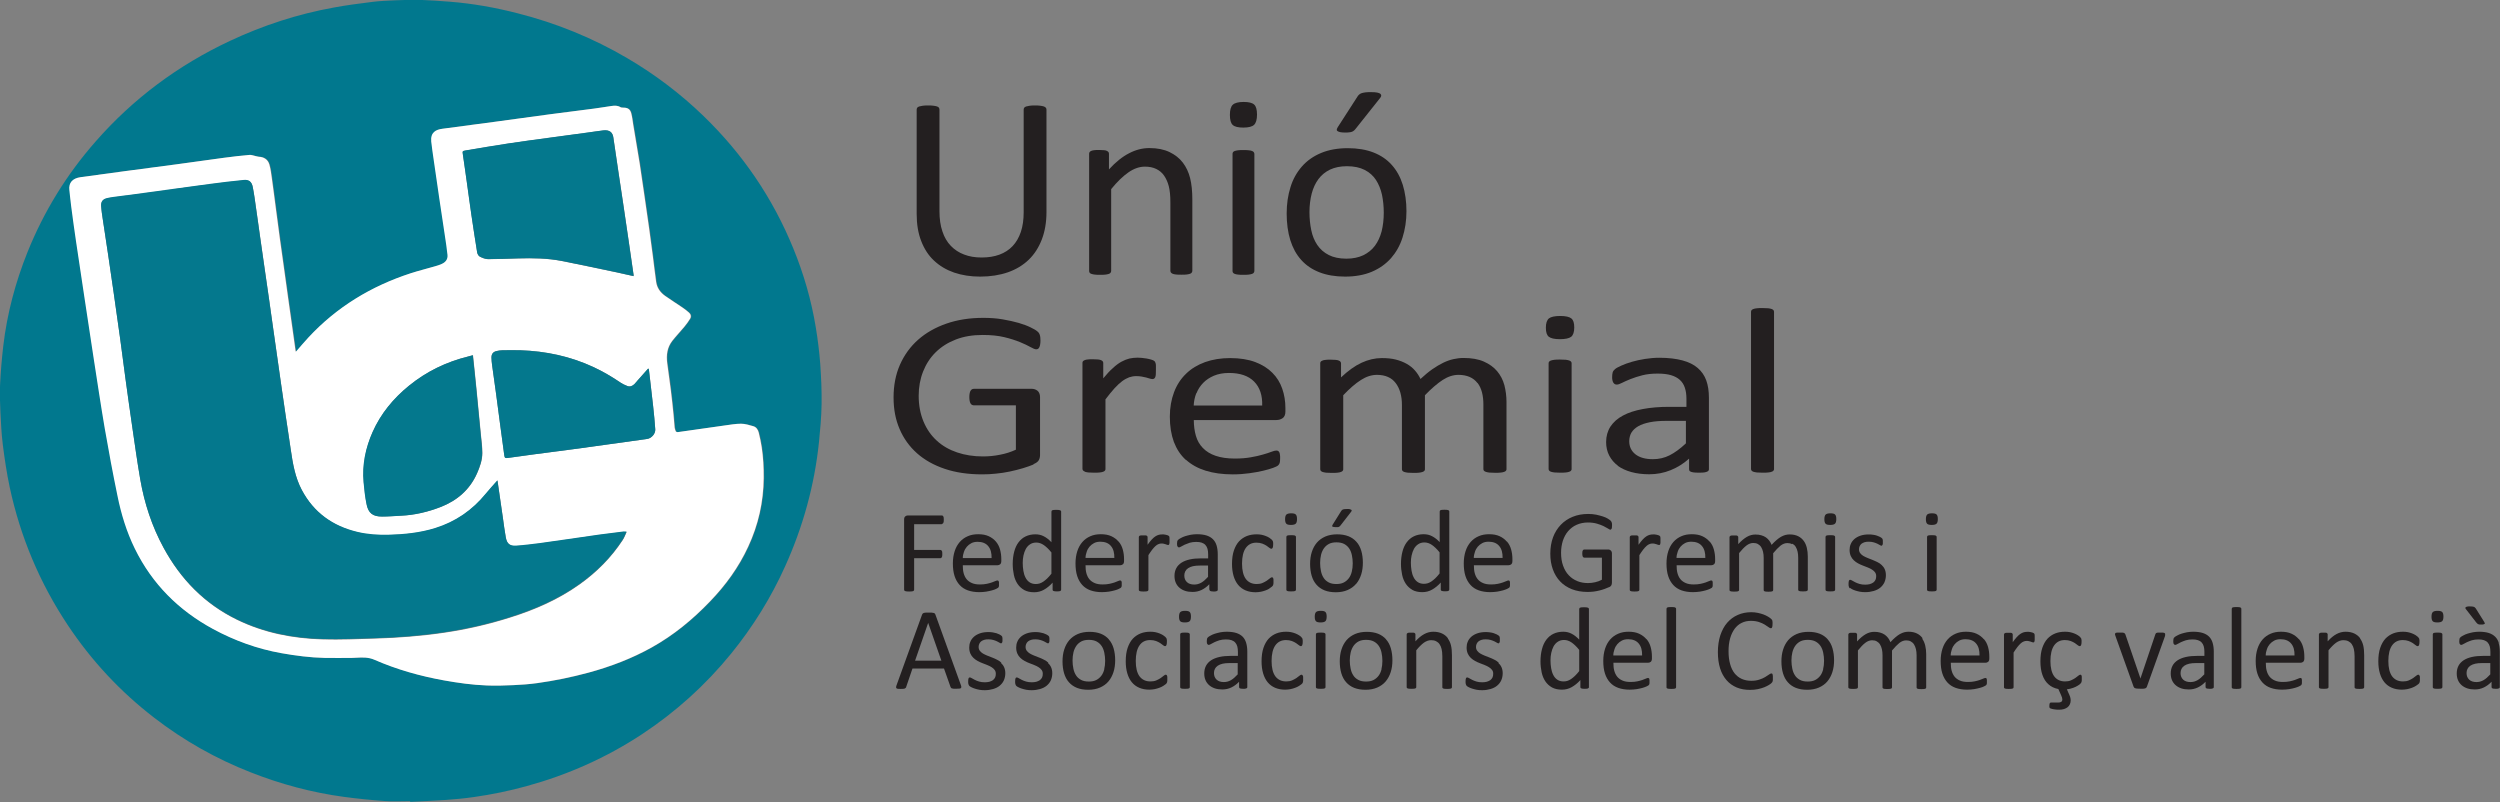 <svg xmlns="http://www.w3.org/2000/svg" id="a" data-name="Layer 1" viewBox="0 0 236.89 76"><rect x="0" y="0" width="236.89" height="76" fill="#808080" stroke="none"/><defs><style>      .b {        fill: #231f20;      }      .b, .c, .d, .e {        stroke-width: 0px;      }      .c {        fill: #04788d;      }      .d {        fill: #fff;      }      .e {        fill: #01788e;      }    </style></defs><g><path class="b" d="M97.93,43.98c.26-.11.42-.23.5-.37.08-.14.12-.31.12-.5v-5.49c0-.13-.02-.25-.07-.36-.04-.1-.11-.19-.19-.25-.08-.06-.17-.1-.26-.13-.1-.03-.19-.04-.29-.04h-5.43c-.08,0-.15.02-.2.04-.05.03-.1.08-.14.14-.04.06-.07.14-.09.25-.02.1-.03.22-.03.36,0,.27.04.46.11.59.07.13.19.19.34.19h3.96v4.2c-.47.22-.97.38-1.51.48-.54.11-1.08.16-1.61.16-.89,0-1.71-.13-2.45-.38-.74-.25-1.39-.62-1.92-1.11-.54-.49-.96-1.09-1.26-1.81s-.46-1.53-.46-2.45c0-.82.14-1.59.42-2.3.28-.71.68-1.32,1.2-1.83.52-.51,1.15-.91,1.9-1.2.75-.29,1.59-.43,2.54-.43.79,0,1.48.07,2.06.21.58.14,1.07.3,1.49.47.41.17.74.33.99.47.25.14.42.21.53.21.06,0,.12-.01.17-.04.05-.03.1-.08.13-.15.04-.07.06-.16.08-.27.02-.11.03-.23.03-.37,0-.24-.02-.42-.07-.55-.04-.13-.12-.24-.24-.33-.11-.1-.32-.22-.63-.37-.3-.15-.68-.29-1.12-.42-.45-.13-.95-.24-1.53-.34-.57-.1-1.19-.14-1.84-.14-1.27,0-2.43.18-3.47.54-1.04.36-1.94.87-2.68,1.52-.74.65-1.32,1.45-1.73,2.37-.41.93-.61,1.97-.61,3.11s.19,2.1.57,2.99c.38.89.93,1.66,1.65,2.3.72.64,1.6,1.13,2.64,1.48,1.04.35,2.22.52,3.54.52.43,0,.87-.02,1.31-.07.44-.04.88-.11,1.31-.2.43-.09.85-.2,1.26-.32.41-.13.74-.24.99-.35Z"></path><path class="b" d="M102.79,44.7c.08.03.2.05.34.07.14.01.32.02.53.02s.4,0,.54-.02c.14-.01.25-.04.33-.07.08-.03.14-.06.17-.11.04-.04.05-.09.05-.15v-6.6c.31-.41.59-.75.85-1.04.26-.28.5-.51.73-.68.23-.17.46-.29.67-.37.21-.07.43-.11.65-.11.19,0,.36.01.52.04.16.03.3.06.43.09.13.03.24.07.34.1.1.03.19.05.26.05s.13-.02.17-.05c.04-.03.07-.08.1-.14.03-.06.04-.15.05-.26,0-.11.01-.25.01-.41s0-.31,0-.41c0-.1-.01-.18-.03-.23-.01-.05-.03-.09-.05-.13-.02-.03-.05-.07-.11-.11-.05-.04-.14-.07-.27-.11-.13-.04-.27-.07-.43-.1-.16-.03-.31-.05-.46-.06-.15-.01-.28-.02-.39-.02-.26,0-.51.03-.76.08-.25.06-.5.16-.76.3-.26.14-.53.34-.81.6-.29.25-.59.58-.92.98v-1.46c0-.06-.02-.11-.05-.15-.03-.04-.08-.08-.15-.11-.07-.03-.17-.06-.3-.07-.13-.01-.29-.02-.48-.02s-.37,0-.49.02c-.12.01-.22.03-.3.07-.08.03-.13.07-.16.11-.03.04-.04.09-.04.15v10.03c0,.06.02.11.05.15.03.04.09.08.17.11Z"></path><path class="b" d="M112.38,43.57c.5.45,1.12.8,1.86,1.03.74.23,1.59.35,2.57.35.56,0,1.09-.04,1.59-.11.5-.07.94-.15,1.31-.24s.69-.18.93-.27c.24-.09.38-.16.43-.2.05-.04.09-.08.12-.13.03-.04.05-.09.07-.15s.02-.12.03-.19c0-.07.01-.15.01-.25,0-.13,0-.25-.02-.34-.01-.09-.03-.17-.06-.22-.03-.05-.06-.09-.11-.12-.05-.03-.1-.04-.17-.04-.11,0-.26.04-.47.12-.21.08-.47.17-.8.26-.32.1-.71.18-1.15.26-.44.08-.95.12-1.51.12-.72,0-1.32-.09-1.82-.26-.5-.17-.9-.42-1.21-.74-.31-.32-.53-.7-.66-1.15-.13-.45-.2-.95-.2-1.5h7.83c.22,0,.42-.06.59-.18.17-.12.26-.33.26-.62v-.33c0-.65-.1-1.27-.3-1.84-.2-.58-.51-1.08-.93-1.5-.42-.43-.96-.77-1.62-1.02-.66-.25-1.45-.38-2.39-.38-.87,0-1.66.13-2.37.38-.71.26-1.31.62-1.8,1.1-.5.48-.88,1.06-1.14,1.75-.26.69-.4,1.46-.4,2.32,0,.91.13,1.7.38,2.39.26.68.63,1.25,1.14,1.71ZM113.37,37.27c.15-.38.36-.7.64-.99.27-.28.62-.51,1.02-.68.41-.17.88-.26,1.42-.26,1.05,0,1.85.27,2.39.82.54.55.79,1.31.76,2.27h-6.49c.02-.41.1-.8.25-1.18Z"></path><path class="b" d="M140.01,36.29c.19.25.33.55.42.9.09.35.13.74.13,1.16v6.1c0,.06.02.11.05.15.04.04.09.08.18.11.08.03.2.05.34.07.14.01.32.02.54.02s.39,0,.53-.02c.14-.01.25-.04.33-.07.08-.03.14-.06.17-.11.04-.04.05-.09.05-.15v-6.34c0-.56-.07-1.1-.2-1.61-.14-.51-.37-.95-.69-1.33-.32-.38-.74-.68-1.26-.91-.52-.23-1.16-.34-1.93-.34-.32,0-.63.04-.95.11-.31.07-.63.18-.96.34s-.67.36-1.03.61c-.36.25-.73.56-1.13.93-.14-.3-.32-.57-.53-.81-.21-.24-.47-.45-.77-.62-.3-.17-.65-.31-1.04-.41-.39-.1-.83-.14-1.33-.14-.64,0-1.28.15-1.91.44-.63.29-1.28.76-1.95,1.39v-1.33c0-.06-.02-.11-.05-.15-.03-.04-.08-.08-.15-.11-.07-.03-.17-.06-.3-.07-.13-.01-.29-.02-.48-.02s-.37,0-.49.02c-.12.01-.22.03-.3.07-.08.03-.13.07-.16.11-.03.04-.04.09-.04.15v10.03c0,.06.02.11.05.15.03.04.09.08.17.11.08.03.2.05.34.07.14.01.32.02.53.02s.4,0,.54-.02c.14-.01.25-.04.33-.07.08-.03.14-.06.17-.11.04-.04.05-.09.05-.15v-7.01c.6-.63,1.15-1.11,1.67-1.44.51-.33,1.02-.49,1.52-.49.41,0,.76.07,1.05.2.3.13.54.33.73.58.19.25.34.55.44.9.1.35.15.74.15,1.16v6.1c0,.06.02.11.05.15.03.04.09.08.17.11.08.03.2.05.34.07.15.01.32.02.52.02s.39,0,.53-.02c.14-.01.25-.04.34-.07.08-.03.14-.06.18-.11.04-.04.05-.09.05-.15v-7.01c.61-.63,1.17-1.11,1.67-1.44.51-.33,1.01-.49,1.51-.49.41,0,.76.07,1.06.2.3.13.55.33.74.58Z"></path><path class="b" d="M148.7,34.16c-.08-.03-.19-.05-.33-.07-.14-.01-.32-.02-.54-.02s-.39,0-.53.02c-.14.02-.25.04-.34.07-.08.03-.14.07-.17.11-.03.04-.05.09-.05.14v10.03c0,.06.02.11.05.15.03.04.09.08.17.11.08.03.2.05.34.07.14.01.32.02.53.02s.4,0,.54-.02c.14-.01.25-.04.33-.07.08-.03.14-.06.17-.11.04-.04.05-.09.05-.15v-10.03c0-.05-.02-.1-.05-.14-.04-.04-.09-.08-.17-.11Z"></path><path class="b" d="M146.76,31.91c.19.15.54.23,1.05.23s.88-.08,1.07-.23c.19-.16.29-.45.29-.88s-.09-.71-.28-.86c-.19-.15-.54-.23-1.05-.23s-.88.08-1.07.23c-.19.16-.29.45-.29.88s.09.71.28.86Z"></path><path class="b" d="M153.28,44.13c.36.26.79.46,1.3.6.51.14,1.07.21,1.7.21.71,0,1.39-.13,2.03-.39.64-.26,1.22-.62,1.74-1.09v1c0,.09.03.16.09.2.06.04.16.08.3.1.14.02.32.03.55.03s.42-.01.54-.03c.12-.02.22-.06.29-.1.07-.04.11-.11.11-.2v-6.77c0-.62-.08-1.17-.25-1.64-.17-.47-.44-.86-.81-1.18-.37-.32-.85-.56-1.45-.72-.6-.16-1.33-.25-2.18-.25-.46,0-.91.04-1.36.11-.45.07-.86.16-1.24.27-.38.11-.71.23-1,.36-.29.13-.5.24-.61.34-.12.1-.19.2-.22.31-.03.11-.05.25-.05.44,0,.11,0,.21.03.31.02.09.05.17.09.23.04.06.09.1.14.13.05.03.11.04.19.04.11,0,.27-.05.48-.16.22-.11.48-.23.81-.36.32-.13.7-.25,1.12-.36.43-.11.91-.16,1.45-.16.5,0,.93.05,1.27.15s.62.25.84.45c.22.2.37.44.47.74.1.3.15.64.15,1.03v.78h-1.64c-.93,0-1.76.07-2.5.21-.74.14-1.37.34-1.88.62-.51.27-.9.62-1.18,1.04-.27.42-.41.91-.41,1.47,0,.48.1.91.3,1.29s.48.7.83.96ZM154.59,40.99c.14-.23.35-.43.64-.6.29-.17.66-.29,1.1-.38.44-.09.96-.13,1.56-.13h1.86v2.13c-.54.51-1.05.88-1.54,1.13-.49.25-1.02.37-1.59.37-.7,0-1.25-.15-1.65-.46-.39-.31-.59-.72-.59-1.24,0-.3.07-.57.2-.81Z"></path><path class="b" d="M166.14,44.7c.08.03.2.05.34.07.14.01.32.02.53.02s.4,0,.54-.02c.14-.01.25-.04.33-.07.08-.03.14-.06.17-.11.04-.04.05-.09.05-.15v-14.89c0-.06-.02-.11-.05-.16-.04-.04-.09-.08-.17-.11-.08-.03-.19-.05-.33-.07-.14-.01-.32-.02-.54-.02s-.39,0-.53.02c-.14.01-.25.04-.34.07-.08.03-.14.07-.17.11-.03.04-.05.1-.05.16v14.89c0,.06.02.11.05.15.03.04.09.08.17.11Z"></path><path class="b" d="M88.51,24.7c.53.5,1.16.87,1.9,1.13.74.25,1.56.38,2.46.38.98,0,1.86-.14,2.64-.41.77-.27,1.43-.67,1.97-1.19.54-.52.95-1.17,1.24-1.92.29-.76.44-1.62.44-2.59v-9.72c0-.07-.02-.12-.06-.17-.04-.05-.1-.09-.18-.12-.08-.03-.19-.05-.33-.07-.14-.02-.31-.03-.51-.03s-.38.01-.52.03c-.14.02-.25.05-.33.07-.08.03-.14.07-.18.12-.03.05-.05.11-.05.17v9.73c0,.71-.09,1.34-.27,1.87-.18.53-.44.98-.78,1.34-.34.36-.76.63-1.25.81-.49.18-1.05.27-1.68.27s-1.17-.09-1.66-.28c-.49-.18-.91-.46-1.26-.82-.35-.36-.62-.82-.8-1.37-.19-.55-.28-1.19-.28-1.93v-9.62c0-.07-.02-.12-.05-.17-.03-.05-.09-.09-.17-.12-.08-.03-.19-.05-.33-.07-.14-.02-.32-.03-.52-.03-.22,0-.4.01-.53.03-.13.02-.24.05-.33.07-.08.03-.14.07-.18.12-.03.05-.05.11-.05.17v9.88c0,.98.14,1.84.43,2.58.29.75.69,1.37,1.22,1.86Z"></path><path class="b" d="M103.42,25.95c.08.03.19.06.32.07.13.02.3.02.5.02s.38,0,.52-.02c.13-.02.24-.04.32-.07.08-.03.13-.07.16-.12.03-.04.05-.1.05-.17v-7.74c.57-.7,1.12-1.23,1.64-1.59.52-.36,1.04-.54,1.56-.54.4,0,.76.07,1.07.22.31.15.56.36.75.64.19.28.34.61.44,1,.1.39.15.89.15,1.52v6.48c0,.07.02.12.05.17.03.05.09.08.16.12.08.03.18.06.32.07.13.02.31.02.52.02s.37,0,.5-.02c.13-.02.24-.04.32-.07.08-.03.13-.07.16-.12.03-.04.05-.1.05-.17v-6.75c0-.79-.07-1.46-.21-2.02-.14-.56-.37-1.05-.69-1.47-.32-.42-.74-.75-1.26-1-.52-.25-1.15-.38-1.91-.38-.65,0-1.29.16-1.92.49-.63.32-1.27.83-1.91,1.53v-1.46c0-.07-.01-.12-.04-.17-.03-.04-.08-.09-.15-.12-.07-.04-.16-.06-.28-.07-.12-.01-.28-.02-.46-.02s-.35,0-.47.02c-.12.01-.21.04-.29.07-.08.04-.13.08-.15.12-.03.05-.04.1-.04.17v11.07c0,.07.01.12.04.17.03.05.08.08.16.12Z"></path><path class="b" d="M117.81,12.09c.5,0,.84-.09,1.02-.26.18-.17.28-.5.28-.97s-.09-.79-.27-.95c-.18-.17-.52-.25-1-.25s-.84.09-1.02.26c-.19.17-.28.5-.28.97s.09.79.27.95c.18.17.52.25,1,.25Z"></path><path class="b" d="M118.65,14.31c-.08-.03-.18-.06-.32-.07-.13-.02-.31-.02-.52-.02s-.37,0-.5.02c-.13.02-.24.04-.32.07-.08.03-.13.07-.16.12-.03.05-.04.1-.04.16v11.07c0,.07.01.12.04.17.03.05.08.08.16.12.08.03.19.06.32.07.13.02.3.02.5.02s.38,0,.52-.02c.13-.02.24-.04.32-.07.08-.03.13-.07.16-.12.03-.04.05-.1.05-.17v-11.07c0-.06-.02-.11-.05-.16-.03-.05-.09-.09-.16-.12Z"></path><path class="b" d="M123.29,24.62c.46.52,1.04.91,1.73,1.18.69.27,1.51.41,2.44.41s1.8-.15,2.53-.46c.73-.31,1.33-.74,1.82-1.29.48-.55.85-1.2,1.09-1.96.24-.76.37-1.59.37-2.49s-.12-1.76-.35-2.5c-.23-.74-.58-1.37-1.04-1.88-.46-.52-1.04-.91-1.73-1.18-.69-.27-1.51-.41-2.44-.41s-1.81.15-2.54.46c-.72.3-1.33.73-1.81,1.28-.48.55-.85,1.2-1.08,1.96-.24.76-.36,1.59-.36,2.49s.11,1.77.34,2.51c.23.74.57,1.37,1.03,1.88ZM124.29,18.35c.14-.53.35-.99.64-1.38.29-.39.66-.69,1.1-.9.45-.21.98-.32,1.6-.32.67,0,1.23.12,1.68.35.45.23.81.55,1.07.95.26.4.45.87.57,1.4.11.53.17,1.1.17,1.7,0,.64-.07,1.23-.2,1.76-.14.53-.35.99-.64,1.38-.29.39-.66.68-1.11.9-.45.21-.98.32-1.59.32-.67,0-1.23-.12-1.68-.35-.45-.23-.81-.55-1.08-.95-.27-.4-.46-.86-.57-1.4-.11-.53-.17-1.1-.17-1.71s.07-1.21.21-1.75Z"></path><path class="b" d="M126.98,12.52c.11.02.26.04.44.04.17,0,.31,0,.42-.02.11-.01.21-.03.28-.06.07-.03.13-.07.19-.12.05-.05.12-.11.18-.2l2.28-2.87c.07-.07.1-.15.11-.22,0-.07-.02-.13-.08-.18-.06-.05-.16-.09-.31-.12-.15-.03-.34-.04-.57-.04-.2,0-.37,0-.52.02-.14.02-.26.04-.36.07-.1.03-.18.08-.25.14-.07.06-.13.13-.18.22l-1.83,2.84c-.06.09-.09.17-.11.23-.01.07,0,.12.05.16.05.04.12.07.23.1Z"></path><path class="b" d="M89.25,49.64s.05,0,.07-.02c.02-.01.05-.04.06-.07.02-.03.03-.07.04-.12,0-.05.01-.11.01-.18s0-.13-.01-.19c0-.05-.02-.1-.04-.13-.02-.03-.04-.06-.06-.07-.02-.01-.05-.02-.07-.02h-3.23c-.09,0-.17.03-.24.09-.08.06-.11.16-.11.3v6.65s0,.05.02.07c.01.02.04.04.08.06.04.01.09.02.15.03.06,0,.14.01.23.01.1,0,.17,0,.23-.01.06,0,.11-.02.14-.03.04-.01.06-.03.08-.06.01-.02.02-.05.02-.07v-2.99h2.49s.05,0,.07-.02c.02-.02.05-.04.06-.07.02-.03.03-.07.04-.12,0-.05.01-.11.01-.18,0-.08,0-.14-.01-.19,0-.05-.02-.09-.04-.12-.02-.03-.04-.05-.06-.06-.02-.01-.05-.02-.07-.02h-2.49v-2.44h2.63Z"></path><path class="b" d="M93.45,56.06c.21-.04.39-.07.55-.12.16-.04.29-.09.39-.14.1-.05.16-.08.18-.1.02-.02.04-.04.05-.06.01-.02.02-.05.03-.07s.01-.06.01-.09c0-.04,0-.08,0-.12,0-.07,0-.12,0-.17,0-.05-.01-.08-.03-.11-.01-.03-.03-.05-.05-.06-.02-.01-.04-.02-.07-.02-.04,0-.11.02-.2.06-.09.04-.2.08-.33.13-.14.05-.3.09-.48.13-.19.04-.4.06-.64.06-.3,0-.56-.04-.76-.13-.21-.09-.38-.21-.51-.37-.13-.16-.22-.35-.28-.57-.06-.22-.08-.47-.08-.75h3.29c.09,0,.18-.03.25-.09.07-.06.11-.16.11-.31v-.17c0-.33-.04-.63-.12-.92-.08-.29-.21-.54-.39-.75s-.4-.38-.68-.51c-.28-.13-.61-.19-1-.19-.37,0-.7.06-.99.19-.3.13-.55.31-.76.55-.21.24-.37.53-.48.87s-.17.73-.17,1.16c0,.45.05.85.16,1.19.11.34.27.62.48.85.21.23.47.4.78.51.31.11.67.17,1.08.17.24,0,.46-.02.67-.05ZM91.34,52.3c.06-.19.15-.35.27-.49.12-.14.26-.25.43-.34.17-.09.37-.13.6-.13.44,0,.78.14,1,.41.23.27.33.65.32,1.13h-2.73c0-.2.04-.4.11-.59Z"></path><path class="b" d="M100.45,48.35s-.08-.02-.14-.03c-.06,0-.14-.01-.23-.01s-.16,0-.22.01c-.06,0-.1.02-.14.03-.04.01-.06.03-.07.06-.01.02-.02.05-.02.07v2.9c-.24-.25-.48-.44-.72-.56-.24-.13-.51-.19-.8-.19-.35,0-.66.07-.93.2-.27.13-.49.32-.67.56-.18.24-.32.54-.41.89-.09.35-.14.73-.14,1.16,0,.36.04.71.11,1.04.07.33.19.61.35.85.16.24.37.43.63.58.26.14.57.21.94.21.34,0,.65-.08.93-.24.28-.16.56-.38.82-.67v.66s0,.06.02.08c.01.02.04.04.07.05.03.01.08.02.13.03.05,0,.12.01.19.01s.14,0,.19-.01c.05,0,.09-.02.12-.03.03-.01.05-.03.07-.05.01-.02.02-.05.02-.08v-7.39s0-.05-.02-.07-.04-.04-.07-.06ZM99.63,54.36c-.14.18-.28.33-.41.46-.13.12-.25.22-.37.3-.12.08-.23.13-.35.17-.11.03-.23.05-.35.05-.24,0-.44-.06-.6-.17-.16-.11-.29-.26-.38-.45-.1-.19-.16-.4-.2-.64-.04-.24-.06-.49-.06-.74,0-.24.02-.47.07-.7.05-.23.12-.43.22-.62.1-.18.23-.33.4-.44.16-.11.36-.17.59-.17.25,0,.49.08.72.24.23.16.47.39.72.7v2Z"></path><path class="b" d="M105.99,51.32c-.18-.21-.4-.38-.68-.51-.28-.13-.61-.19-1-.19-.37,0-.7.06-.99.19-.3.13-.55.31-.76.55-.21.24-.37.53-.48.87s-.17.73-.17,1.16c0,.45.05.85.16,1.19.11.34.27.62.48.85.21.23.47.4.78.51.31.11.67.17,1.08.17.24,0,.46-.02.67-.05.21-.04.39-.07.55-.12.16-.04.29-.09.39-.14.1-.05.16-.08.18-.1.02-.02.04-.04.05-.06.01-.02.02-.05.03-.07,0-.03.01-.06.01-.09,0-.04,0-.08,0-.12,0-.07,0-.12,0-.17,0-.05-.01-.08-.03-.11-.01-.03-.03-.05-.05-.06-.02-.01-.04-.02-.07-.02-.04,0-.11.02-.2.06-.09.04-.2.08-.33.13-.14.05-.3.09-.48.13-.19.04-.4.06-.64.06-.3,0-.56-.04-.76-.13-.21-.09-.38-.21-.51-.37-.13-.16-.22-.35-.28-.57-.06-.22-.08-.47-.08-.75h3.29c.09,0,.18-.03.25-.09.07-.06.11-.16.11-.31v-.17c0-.33-.04-.63-.12-.92-.08-.29-.21-.54-.39-.75ZM102.86,52.88c0-.2.04-.4.11-.59.06-.19.15-.35.27-.49.12-.14.26-.25.43-.34.17-.09.37-.13.6-.13.44,0,.78.14,1,.41.23.27.33.65.32,1.13h-2.73Z"></path><path class="b" d="M110.81,50.89s-.01-.05-.02-.06c0-.02-.02-.03-.04-.05-.02-.02-.06-.04-.11-.06-.05-.02-.11-.04-.18-.05-.07-.01-.13-.02-.19-.03-.06,0-.12,0-.16,0-.11,0-.21.01-.32.04s-.21.08-.32.15c-.11.07-.22.17-.34.3-.12.13-.25.29-.39.49v-.73s0-.05-.02-.07c-.01-.02-.03-.04-.06-.06-.03-.02-.07-.03-.12-.03-.05,0-.12,0-.2,0s-.15,0-.21,0c-.05,0-.09.02-.13.03s-.06.04-.07.06c-.01.02-.02.05-.02.07v5s0,.05.02.07c.01.02.04.04.07.05.04.01.08.03.14.03.06,0,.13.01.22.01s.17,0,.23-.01c.06,0,.11-.02.14-.03.03-.01.06-.03.07-.05.01-.02.02-.05.02-.07v-3.29c.13-.2.25-.38.36-.52.11-.14.21-.25.31-.34.1-.09.19-.15.28-.18.09-.04.18-.06.27-.06.08,0,.15,0,.22.02.07.01.13.03.18.05.05.02.1.03.14.05.04.02.08.02.11.02s.05,0,.07-.02c.02-.02.03-.04.04-.07.01-.03.02-.07.02-.13,0-.06,0-.12,0-.21s0-.15,0-.2c0-.05,0-.09-.01-.11Z"></path><path class="b" d="M114.61,55.88s.01.08.04.1c.03.02.07.04.12.05.06.01.13.02.23.02s.18,0,.23-.02c.05-.01.09-.03.12-.05s.04-.06.04-.1v-3.37c0-.31-.04-.58-.11-.82-.07-.23-.18-.43-.34-.59-.16-.16-.36-.28-.61-.36s-.56-.12-.92-.12c-.19,0-.38.02-.57.05-.19.04-.36.08-.52.13-.16.05-.3.11-.42.18-.12.06-.21.12-.26.17-.05.05-.08.1-.09.15-.01.05-.02.13-.02.22,0,.06,0,.11.01.15,0,.05.02.08.04.11s.04.05.06.07c.02.01.05.02.08.02.04,0,.11-.03.2-.08.09-.05.2-.11.34-.18.14-.06.29-.12.47-.18.18-.05.38-.08.61-.08.21,0,.39.02.53.07.14.05.26.12.35.22.09.1.16.22.2.37.04.15.06.32.06.51v.39h-.69c-.39,0-.74.03-1.05.1-.31.07-.57.17-.79.31-.21.14-.38.31-.49.52-.11.21-.17.45-.17.73,0,.24.04.46.12.64.08.19.2.35.35.48.15.13.33.23.54.3.21.07.45.1.71.1.3,0,.58-.06.85-.19s.51-.31.73-.54v.5ZM114.48,54.65c-.23.25-.44.44-.65.56-.21.12-.43.18-.67.18-.3,0-.53-.08-.69-.23-.16-.15-.25-.36-.25-.62,0-.15.03-.29.09-.4.06-.12.15-.22.27-.3s.28-.15.46-.19c.19-.04.4-.06.65-.06h.78v1.06Z"></path><path class="b" d="M120.29,55.75c.11-.07.19-.13.24-.17.05-.05.08-.08.09-.11.01-.02.02-.05.03-.08,0-.03.02-.07.02-.12,0-.05,0-.1,0-.16,0-.07,0-.14,0-.19,0-.05-.01-.1-.03-.13-.01-.04-.03-.06-.05-.07-.02-.01-.04-.02-.07-.02-.04,0-.11.03-.19.1-.08.06-.18.14-.29.22-.12.08-.25.15-.41.22-.16.07-.34.1-.55.1-.22,0-.42-.04-.59-.12-.17-.08-.32-.2-.44-.36-.12-.16-.21-.37-.27-.61-.06-.24-.09-.52-.09-.85,0-.64.12-1.14.35-1.47.24-.34.57-.51,1.01-.51.21,0,.4.03.56.09.16.06.29.13.4.2s.2.14.27.2c.07.06.14.09.19.09.05,0,.09-.03.12-.09.03-.06.05-.16.05-.3,0-.07,0-.12,0-.17,0-.04-.01-.08-.02-.12-.01-.04-.02-.07-.04-.09-.02-.03-.05-.06-.09-.11-.04-.04-.12-.1-.21-.16s-.21-.12-.34-.17c-.13-.05-.26-.09-.41-.12-.15-.03-.3-.04-.46-.04-.33,0-.64.05-.92.16-.28.11-.53.28-.74.5-.21.23-.37.52-.49.87-.12.35-.18.78-.18,1.27,0,.43.05.81.15,1.15.1.33.24.61.43.84.19.23.42.4.7.52.28.12.6.18.95.18.17,0,.34-.02.51-.05.16-.03.31-.08.45-.13.14-.05.26-.11.37-.18Z"></path><path class="b" d="M121.89,49.63c.08.08.23.11.44.11s.37-.04.45-.12c.08-.08.12-.22.12-.44s-.04-.35-.12-.43c-.08-.08-.23-.11-.44-.11s-.37.04-.45.12c-.08.08-.12.22-.12.44s.04.35.12.43Z"></path><path class="b" d="M122.71,50.75s-.08-.03-.14-.03-.14-.01-.23-.01-.16,0-.22.01c-.06,0-.11.02-.14.03-.04.01-.06.03-.07.06-.01.02-.02.05-.02.07v5s0,.05.02.07c.01.02.04.04.07.05.04.01.08.03.14.03.06,0,.13.01.22.01s.17,0,.23-.01c.06,0,.11-.02.14-.03.03-.01.06-.03.07-.05.01-.02.02-.05.02-.07v-5s0-.05-.02-.07c-.01-.02-.04-.04-.07-.06Z"></path><path class="b" d="M128.5,55.33c.21-.25.37-.54.48-.89.11-.34.16-.72.16-1.12s-.05-.79-.15-1.13c-.1-.33-.25-.62-.46-.85-.2-.23-.46-.41-.76-.53-.31-.12-.66-.18-1.07-.18s-.8.07-1.12.21c-.32.14-.58.33-.8.58-.21.25-.37.54-.48.89-.11.34-.16.72-.16,1.12s.05.8.15,1.13c.1.33.25.62.46.85.2.23.46.41.76.53s.66.18,1.07.18.79-.07,1.11-.21c.32-.14.59-.33.8-.58ZM126.63,55.34c-.3,0-.54-.05-.74-.16s-.36-.25-.47-.43c-.12-.18-.2-.39-.25-.63-.05-.24-.08-.5-.08-.77s.03-.55.09-.79c.06-.24.16-.45.28-.62.13-.18.29-.31.48-.41.2-.1.43-.14.7-.14.29,0,.54.05.74.16s.35.25.47.43c.12.18.2.39.25.63.05.24.08.5.08.77,0,.29-.03.55-.09.79-.06.24-.15.45-.28.62-.13.17-.29.31-.49.41-.2.1-.43.14-.7.14Z"></path><path class="b" d="M126.56,49.95c.07,0,.14,0,.19,0,.05,0,.09-.01.12-.03.03-.01.06-.03.08-.05.02-.02.05-.05.08-.09l1-1.29s.05-.07.05-.1c0-.03,0-.06-.03-.08-.03-.02-.07-.04-.14-.06s-.15-.02-.25-.02c-.09,0-.16,0-.23.01-.06,0-.12.02-.16.03-.04.01-.08.04-.11.06-.03.03-.06.06-.08.1l-.8,1.28s-.04.08-.05.11c0,.03,0,.05.02.07s.05.03.1.04.11.02.19.02Z"></path><path class="b" d="M133.83,55.9c.26.14.57.21.94.21.34,0,.65-.08.93-.24.28-.16.56-.38.82-.67v.66s0,.06.02.08c.01.02.04.04.07.05s.08.02.13.03c.05,0,.12.01.19.01s.14,0,.19-.01c.05,0,.09-.02.12-.03.03-.01.05-.03.07-.05.01-.02.02-.05.02-.08v-7.39s0-.05-.02-.07-.04-.04-.07-.06c-.03-.01-.08-.02-.14-.03-.06,0-.14-.01-.23-.01s-.16,0-.22.01c-.06,0-.1.02-.14.03-.04.01-.06.03-.07.06-.01.02-.02.05-.02.07v2.9c-.24-.25-.48-.44-.72-.56-.24-.13-.51-.19-.8-.19-.35,0-.66.07-.93.2-.27.13-.49.32-.67.56-.18.24-.32.54-.41.89-.09.35-.14.73-.14,1.16,0,.36.04.71.11,1.04.07.33.19.61.35.85.16.24.37.43.63.58ZM133.76,52.63c.05-.23.12-.43.22-.62.1-.18.23-.33.4-.44.16-.11.36-.17.59-.17.25,0,.49.08.72.24.23.16.47.39.72.7v2c-.14.18-.28.33-.41.46-.13.12-.25.22-.37.3-.12.08-.23.13-.35.17-.11.03-.23.05-.35.05-.24,0-.44-.06-.6-.17-.16-.11-.29-.26-.38-.45-.1-.19-.16-.4-.2-.64-.04-.24-.06-.49-.06-.74,0-.24.02-.47.07-.7Z"></path><path class="b" d="M142.78,51.32c-.18-.21-.4-.38-.68-.51-.28-.13-.61-.19-1-.19-.37,0-.7.06-.99.19-.3.13-.55.31-.76.55-.21.24-.37.53-.48.87-.11.34-.17.73-.17,1.16,0,.45.05.85.16,1.19.11.34.27.62.48.85.21.23.47.4.78.51.31.11.67.17,1.08.17.24,0,.46-.02.67-.05.21-.04.39-.07.55-.12s.29-.09.39-.14c.1-.05.16-.08.18-.1.02-.02.04-.04.05-.06.01-.02.02-.05.03-.07,0-.03.01-.06.01-.09,0-.04,0-.08,0-.12,0-.07,0-.12,0-.17,0-.05-.01-.08-.02-.11-.01-.03-.03-.05-.05-.06-.02-.01-.04-.02-.07-.02-.04,0-.11.02-.2.06-.09.04-.2.08-.33.13-.14.05-.3.09-.48.13-.19.04-.4.06-.64.06-.3,0-.56-.04-.76-.13-.21-.09-.38-.21-.51-.37-.13-.16-.22-.35-.28-.57-.06-.22-.08-.47-.08-.75h3.29c.09,0,.18-.03.25-.09.07-.06.11-.16.11-.31v-.17c0-.33-.04-.63-.12-.92-.08-.29-.21-.54-.39-.75ZM139.65,52.88c0-.2.04-.4.11-.59.06-.19.15-.35.27-.49.12-.14.26-.25.43-.34.17-.09.37-.13.6-.13.44,0,.78.14,1,.41.23.27.33.65.32,1.13h-2.73Z"></path><path class="b" d="M152.48,55.64c.11-.05.18-.12.21-.19.03-.07.05-.15.05-.25v-2.74c0-.07,0-.13-.03-.18-.02-.05-.04-.09-.08-.12-.03-.03-.07-.05-.11-.07s-.08-.02-.12-.02h-2.28s-.06,0-.08.02c-.02.01-.04.04-.06.07-.02.03-.03.07-.04.12,0,.05-.01.11-.01.18,0,.13.02.23.05.29.03.06.08.09.14.09h1.67v2.09c-.2.11-.41.19-.64.24-.23.05-.45.08-.67.08-.37,0-.72-.06-1.03-.19-.31-.13-.58-.31-.81-.56-.23-.24-.4-.54-.53-.9-.13-.36-.19-.76-.19-1.22,0-.41.06-.79.17-1.14.12-.35.28-.66.5-.91s.48-.46.8-.6c.31-.14.67-.22,1.07-.22.33,0,.62.04.86.11.24.07.45.15.62.23.17.09.31.16.42.23.1.07.18.11.22.11.03,0,.05,0,.07-.02.02-.01.04-.04.06-.07.01-.04.03-.08.03-.13,0-.05.01-.12.01-.19,0-.12,0-.21-.03-.27-.02-.06-.05-.12-.1-.17-.05-.05-.14-.11-.26-.19-.13-.08-.28-.15-.47-.21-.19-.06-.4-.12-.64-.17-.24-.05-.5-.07-.77-.07-.53,0-1.02.09-1.46.27-.44.18-.81.43-1.13.76-.31.33-.56.72-.73,1.18-.17.46-.26.98-.26,1.55s.08,1.04.24,1.49c.16.44.39.83.69,1.14.3.32.67.56,1.11.74.44.17.93.26,1.49.26.18,0,.36-.01.55-.03.19-.02.37-.06.55-.1.18-.04.36-.1.53-.16.17-.06.31-.12.42-.17Z"></path><path class="b" d="M157.33,50.89s-.01-.05-.02-.06-.02-.03-.04-.05c-.02-.02-.06-.04-.11-.06-.05-.02-.11-.04-.18-.05-.07-.01-.13-.02-.19-.03-.06,0-.12,0-.16,0-.11,0-.21.01-.32.04s-.21.08-.32.15c-.11.07-.22.17-.34.3-.12.13-.25.29-.39.49v-.73s0-.05-.02-.07c-.01-.02-.03-.04-.06-.06-.03-.02-.07-.03-.12-.03-.05,0-.12,0-.2,0s-.15,0-.21,0c-.05,0-.09.02-.13.03-.03.02-.06.04-.07.06-.01.02-.02.05-.02.07v5s0,.05.02.07c.01.02.04.04.07.05.04.01.08.03.14.03.06,0,.13.01.22.01s.17,0,.23-.01c.06,0,.11-.02.14-.03.03-.01.06-.03.07-.05.01-.02.02-.05.02-.07v-3.29c.13-.2.25-.38.36-.52.11-.14.21-.25.31-.34.1-.09.19-.15.28-.18.09-.04.18-.06.27-.06.08,0,.15,0,.22.02.07.01.13.03.18.05.05.02.1.03.14.05.04.02.08.02.11.02s.05,0,.07-.02c.02-.02.03-.04.04-.07.01-.03.02-.07.02-.13,0-.06,0-.12,0-.21s0-.15,0-.2c0-.05,0-.09-.01-.11Z"></path><path class="b" d="M161.99,51.32c-.18-.21-.4-.38-.68-.51-.28-.13-.61-.19-1-.19-.37,0-.7.06-.99.19-.3.13-.55.31-.76.55-.21.24-.37.53-.48.87-.11.34-.17.73-.17,1.16,0,.45.05.85.16,1.19.11.34.27.62.48.85.21.23.47.4.78.51.31.11.67.17,1.08.17.24,0,.46-.02.67-.05.21-.04.39-.07.55-.12s.29-.09.39-.14c.1-.05.16-.08.18-.1.02-.02.04-.04.05-.06.01-.02.02-.05.03-.07s.01-.06.01-.09c0-.04,0-.08,0-.12,0-.07,0-.12,0-.17,0-.05-.01-.08-.02-.11-.01-.03-.03-.05-.05-.06-.02-.01-.04-.02-.07-.02-.04,0-.11.02-.2.06-.09.04-.2.08-.33.13-.14.05-.3.09-.48.13-.19.04-.4.06-.64.06-.3,0-.56-.04-.76-.13-.21-.09-.38-.21-.51-.37-.13-.16-.22-.35-.28-.57-.06-.22-.08-.47-.08-.75h3.29c.09,0,.18-.03.25-.09.07-.06.11-.16.11-.31v-.17c0-.33-.04-.63-.12-.92-.08-.29-.21-.54-.39-.75ZM158.86,52.88c0-.2.04-.4.11-.59.06-.19.15-.35.27-.49.12-.14.26-.25.43-.34.17-.09.37-.13.6-.13.44,0,.78.14,1,.41.23.27.33.65.32,1.13h-2.73Z"></path><path class="b" d="M169.84,51.52c.13.07.23.16.31.29.08.13.14.28.18.45s.06.37.06.58v3.04s0,.05.02.07c.01.02.04.04.07.05.04.01.08.03.14.03.06,0,.14.01.23.01s.16,0,.22-.01c.06,0,.11-.02.14-.03.03-.01.06-.03.07-.05.01-.02.02-.05.02-.07v-3.16c0-.28-.03-.55-.09-.8-.06-.25-.15-.47-.29-.66-.14-.19-.31-.34-.53-.45-.22-.11-.49-.17-.81-.17-.13,0-.27.02-.4.05-.13.04-.27.09-.41.17-.14.08-.28.18-.43.31-.15.13-.31.28-.47.46-.06-.15-.13-.28-.22-.4-.09-.12-.2-.22-.32-.31-.13-.09-.27-.15-.44-.2-.16-.05-.35-.07-.56-.07-.27,0-.54.07-.8.22-.26.15-.54.38-.82.69v-.66s0-.05-.02-.07c-.01-.02-.03-.04-.06-.06-.03-.02-.07-.03-.12-.03-.05,0-.12,0-.2,0s-.15,0-.21,0c-.05,0-.09.02-.13.03-.03.02-.06.04-.07.06-.01.02-.02.05-.02.07v5s0,.05.02.07c.01.02.04.04.07.05.04.01.08.03.14.03.06,0,.13.01.22.01s.17,0,.23-.01c.06,0,.11-.02.14-.03.03-.01.06-.03.07-.05.01-.02.02-.05.02-.07v-3.49c.25-.31.48-.55.7-.72.21-.16.43-.24.64-.24.17,0,.32.03.44.1.12.07.23.16.31.29.08.13.14.28.18.45.04.17.06.37.06.58v3.04s0,.05.02.07c.01.02.04.04.07.05.04.01.08.03.14.03.06,0,.13.01.22.01s.16,0,.22-.01c.06,0,.11-.02.14-.03.04-.01.06-.03.07-.05.01-.02.02-.05.02-.07v-3.49c.26-.31.49-.55.7-.72.21-.16.42-.24.64-.24.17,0,.32.03.44.1Z"></path><path class="b" d="M173.8,50.75s-.08-.03-.14-.03-.14-.01-.23-.01-.16,0-.22.01c-.06,0-.11.02-.14.03-.04.01-.06.03-.07.06-.01.02-.02.05-.02.07v5s0,.05.02.07c.01.02.04.04.07.05.04.01.08.03.14.03.06,0,.13.01.22.01s.17,0,.23-.01c.06,0,.11-.02.14-.03.03-.01.06-.03.07-.05.01-.02.02-.05.02-.07v-5s0-.05-.02-.07c-.01-.02-.04-.04-.07-.06Z"></path><path class="b" d="M173.44,48.64c-.22,0-.37.04-.45.12-.08.08-.12.22-.12.44s.04.35.12.43c.08.08.23.11.44.11s.37-.04.45-.12c.08-.08.12-.22.12-.44s-.04-.35-.12-.43c-.08-.08-.23-.11-.44-.11Z"></path><path class="b" d="M175.3,55.71s.11.08.19.12c.09.05.2.09.32.13.13.04.27.08.43.11.16.03.33.04.51.04.29,0,.55-.04.79-.11.24-.07.45-.17.62-.31.17-.14.31-.31.4-.51.09-.2.14-.43.14-.68,0-.21-.04-.4-.11-.56-.07-.16-.17-.29-.29-.4-.12-.11-.25-.21-.41-.28s-.31-.15-.47-.21c-.16-.06-.31-.12-.46-.18-.15-.06-.29-.13-.41-.2-.12-.07-.21-.16-.29-.26-.07-.1-.11-.22-.11-.36,0-.1.02-.2.06-.29.04-.09.1-.17.17-.23.08-.06.17-.11.29-.15.12-.04.26-.05.41-.05.17,0,.33.02.46.06.13.04.25.08.35.13.1.05.18.09.24.13.06.04.11.06.14.06.02,0,.04,0,.06-.02.02-.01.03-.03.05-.06.01-.03.02-.07.03-.11,0-.05,0-.1,0-.16,0-.06,0-.11,0-.15,0-.04-.01-.07-.02-.1,0-.03-.01-.05-.03-.07-.01-.02-.04-.05-.08-.08-.04-.03-.1-.06-.17-.1-.08-.04-.17-.07-.27-.11s-.23-.06-.36-.08c-.13-.02-.27-.03-.4-.03-.3,0-.57.04-.8.12-.23.08-.42.19-.57.32-.15.14-.27.29-.34.47-.08.18-.11.37-.11.56,0,.22.04.41.11.57.07.16.17.3.29.41.12.11.25.21.4.29.15.08.3.15.46.21.16.06.31.12.46.18.15.06.28.12.4.2.12.07.21.16.29.26.07.1.11.21.11.36s-.02.26-.07.36-.12.18-.21.25c-.09.06-.2.11-.33.15-.13.03-.27.05-.42.05-.21,0-.39-.02-.55-.07-.16-.05-.3-.1-.41-.16-.12-.06-.21-.11-.29-.16-.08-.05-.14-.07-.18-.07-.03,0-.05,0-.07.02-.02.01-.04.03-.05.06-.01.03-.02.07-.03.12,0,.05-.01.11-.01.18,0,.11,0,.21.03.27.02.07.05.12.09.16Z"></path><path class="b" d="M183.06,48.64c-.22,0-.37.04-.45.12-.08.08-.12.22-.12.44s.04.35.12.43c.08.08.23.11.44.11s.37-.04.45-.12c.08-.08.12-.22.12-.44s-.04-.35-.12-.43c-.08-.08-.23-.11-.44-.11Z"></path><path class="b" d="M183.42,50.75s-.08-.03-.14-.03-.14-.01-.23-.01-.16,0-.22.01c-.06,0-.11.02-.14.03-.04.01-.06.03-.07.06-.01.02-.02.05-.02.07v5s0,.05.02.07c.01.02.04.04.07.05.04.01.08.03.14.03.06,0,.13.01.22.01s.17,0,.23-.01c.06,0,.11-.02.14-.03.03-.01.06-.03.07-.05.01-.02.02-.05.02-.07v-5s0-.05-.02-.07c-.01-.02-.04-.04-.07-.06Z"></path><path class="b" d="M88.64,58.24s-.04-.07-.06-.1-.06-.05-.11-.06c-.05-.01-.11-.02-.19-.03-.08,0-.18,0-.29,0-.11,0-.2,0-.27,0-.07,0-.13.02-.18.03-.05.01-.08.04-.11.06-.02.03-.04.06-.06.1l-2.41,6.67c-.03.08-.05.15-.05.2,0,.05.01.09.04.11.03.03.08.04.14.05.07,0,.16.01.26.01s.19,0,.25-.01c.06,0,.11-.02.15-.04.04-.02.06-.04.08-.06.02-.02.03-.05.04-.09l.59-1.73h2.99l.62,1.75s.03.06.05.08c.02.02.04.04.08.05.04.01.09.02.16.03s.16,0,.27,0,.21,0,.27-.01c.07,0,.12-.02.15-.05.03-.03.04-.06.04-.11,0-.05-.02-.12-.05-.2l-2.41-6.67ZM86.71,62.6l1.24-3.58h0l1.25,3.58h-2.5Z"></path><path class="b" d="M94.88,62.79c-.12-.11-.25-.21-.41-.28-.15-.08-.31-.15-.47-.21-.16-.06-.31-.12-.46-.18-.15-.06-.29-.13-.41-.2-.12-.07-.21-.16-.29-.26-.07-.1-.11-.22-.11-.36,0-.1.02-.2.06-.29s.1-.17.17-.23c.08-.06.17-.11.29-.15.12-.04.26-.05.41-.05.17,0,.33.02.46.06.14.04.25.08.35.13.1.05.18.09.24.13.06.04.11.06.14.06.02,0,.04,0,.06-.02.02-.01.03-.03.05-.06.01-.03.02-.07.03-.11,0-.05,0-.1,0-.16,0-.06,0-.11,0-.15,0-.04-.01-.07-.02-.1,0-.03-.01-.05-.03-.07-.01-.02-.04-.05-.08-.08-.04-.03-.1-.06-.17-.1-.08-.04-.17-.07-.27-.11-.11-.03-.23-.06-.36-.08-.13-.02-.27-.03-.4-.03-.3,0-.57.04-.8.12-.23.08-.42.19-.57.32-.15.14-.27.29-.34.47-.08.18-.11.37-.11.56,0,.22.04.41.11.57.07.16.17.3.29.41.12.11.25.21.4.29.15.08.3.15.46.21.16.06.31.12.46.18.15.06.28.12.4.2.12.07.21.16.29.26.07.1.11.21.11.36s-.02.26-.07.36c-.05.1-.12.18-.21.25-.09.06-.2.11-.33.15-.13.03-.27.05-.42.05-.21,0-.39-.02-.55-.07-.16-.05-.3-.1-.41-.16-.12-.06-.21-.11-.29-.16-.08-.05-.14-.07-.18-.07-.03,0-.05,0-.07.02-.02.01-.04.03-.05.06-.01.03-.02.07-.03.12,0,.05-.01.11-.01.18,0,.11,0,.21.03.27.02.07.05.12.09.16.04.04.11.08.19.12.09.05.2.09.32.13.13.04.27.08.43.11.16.03.33.04.51.04.29,0,.55-.04.79-.11.24-.07.45-.17.62-.31.17-.14.31-.31.4-.51.09-.2.14-.43.14-.68,0-.21-.04-.4-.11-.56-.07-.16-.17-.29-.29-.4Z"></path><path class="b" d="M99.33,62.79c-.12-.11-.25-.21-.41-.28-.15-.08-.31-.15-.47-.21-.16-.06-.31-.12-.46-.18-.15-.06-.29-.13-.41-.2-.12-.07-.21-.16-.29-.26-.07-.1-.11-.22-.11-.36,0-.1.02-.2.06-.29.04-.09.1-.17.17-.23.08-.06.17-.11.29-.15.12-.04.26-.05.41-.05.17,0,.33.02.46.06.14.04.25.08.35.13.1.05.18.09.24.13.06.04.11.06.14.06.02,0,.04,0,.06-.02.02-.01.03-.03.05-.06.01-.03.02-.07.03-.11,0-.05,0-.1,0-.16,0-.06,0-.11,0-.15,0-.04-.01-.07-.02-.1,0-.03-.01-.05-.03-.07-.01-.02-.04-.05-.08-.08-.04-.03-.1-.06-.17-.1-.08-.04-.17-.07-.27-.11-.11-.03-.23-.06-.36-.08-.13-.02-.27-.03-.4-.03-.3,0-.57.04-.8.12-.23.08-.42.19-.57.32-.15.14-.27.29-.34.47-.08.18-.11.37-.11.56,0,.22.04.41.11.57.07.16.17.3.29.41.12.11.25.21.4.29.15.08.3.15.46.21.16.06.31.12.46.18.15.06.28.12.4.2.12.07.21.16.29.26.07.1.11.21.11.36s-.02.26-.07.36c-.05.1-.12.18-.21.25-.09.06-.2.11-.33.15-.13.03-.27.05-.42.05-.21,0-.39-.02-.55-.07-.16-.05-.3-.1-.41-.16-.12-.06-.21-.11-.29-.16-.08-.05-.14-.07-.18-.07-.03,0-.05,0-.07.02-.02.01-.04.03-.05.06-.01.03-.02.07-.03.12,0,.05-.01.11-.01.18,0,.11,0,.21.03.27.02.07.05.12.09.16.04.04.11.08.19.12.09.05.2.09.32.13.13.04.27.08.43.11.16.03.33.04.51.04.29,0,.55-.04.79-.11.24-.07.45-.17.62-.31.17-.14.31-.31.4-.51.09-.2.14-.43.14-.68,0-.21-.04-.4-.11-.56-.07-.16-.17-.29-.29-.4Z"></path><path class="b" d="M105.07,60.58c-.2-.23-.46-.41-.76-.53-.31-.12-.66-.18-1.07-.18s-.8.07-1.12.21c-.32.14-.58.33-.8.58-.21.25-.37.54-.48.89-.11.34-.16.72-.16,1.12s.05.8.15,1.13c.1.33.25.62.46.85.2.23.46.41.76.53s.66.18,1.07.18.79-.07,1.11-.21c.32-.14.59-.33.8-.58.21-.25.37-.54.48-.89.11-.34.16-.72.16-1.12s-.05-.79-.15-1.13c-.1-.33-.25-.62-.46-.85ZM104.64,63.41c-.06.24-.15.45-.28.62-.13.17-.29.31-.49.41-.2.1-.43.14-.7.14-.3,0-.54-.05-.74-.16-.2-.11-.36-.25-.47-.43-.12-.18-.2-.39-.25-.63-.05-.24-.08-.5-.08-.77s.03-.55.09-.79c.06-.24.16-.45.28-.62.13-.18.29-.31.48-.41.2-.1.43-.14.7-.14.29,0,.54.05.74.16s.35.25.47.43c.12.18.2.39.25.63.05.24.08.5.08.77,0,.29-.03.55-.09.79Z"></path><path class="b" d="M110.58,64.02s-.03-.06-.05-.07c-.02-.01-.04-.02-.07-.02-.04,0-.11.03-.19.1-.08.06-.18.14-.29.22-.12.08-.25.15-.41.22-.16.07-.34.1-.56.1-.22,0-.42-.04-.59-.12-.17-.08-.32-.2-.44-.36-.12-.16-.21-.37-.27-.61-.06-.24-.09-.52-.09-.85,0-.64.12-1.14.35-1.47.23-.34.57-.51,1.01-.51.21,0,.4.03.56.09.16.06.29.13.4.2s.2.14.27.2c.07.06.14.09.19.09.05,0,.09-.03.12-.09.03-.06.05-.16.05-.3,0-.07,0-.12,0-.17,0-.04-.01-.08-.02-.12-.01-.04-.02-.07-.04-.09-.02-.03-.05-.06-.09-.11-.04-.04-.12-.1-.21-.16-.1-.06-.21-.12-.34-.17-.13-.05-.26-.09-.41-.12-.15-.03-.3-.04-.46-.04-.33,0-.64.05-.92.16-.28.11-.53.28-.74.5-.21.23-.37.52-.49.87-.12.35-.18.78-.18,1.27,0,.43.05.81.15,1.15.1.33.24.61.43.84.19.23.42.4.7.52s.6.18.95.18c.17,0,.34-.02.51-.05.16-.03.31-.08.45-.13.14-.05.26-.11.37-.18.11-.07.19-.13.24-.17.05-.05.08-.08.09-.11.01-.02.02-.05.03-.08,0-.03.02-.07.02-.12,0-.05,0-.1,0-.16,0-.07,0-.14,0-.19,0-.05-.01-.1-.03-.13Z"></path><path class="b" d="M112.65,59.98s-.08-.03-.14-.03c-.06,0-.14-.01-.23-.01s-.16,0-.22.01c-.06,0-.11.02-.14.03-.04.01-.06.03-.07.06-.01.02-.02.05-.02.07v5s0,.05.02.07c.01.02.04.04.07.05.04.01.08.03.14.03.06,0,.13.01.22.01s.17,0,.23-.01c.06,0,.11-.02.14-.03.03-.01.06-.03.07-.05.01-.02.02-.05.02-.07v-5s0-.05-.02-.07c-.01-.02-.04-.04-.07-.06Z"></path><path class="b" d="M112.29,57.88c-.22,0-.37.04-.45.12-.08.08-.12.22-.12.44s.04.35.12.43c.08.08.23.11.44.11s.37-.04.45-.12c.08-.08.12-.22.12-.44s-.04-.35-.12-.43c-.08-.08-.23-.11-.44-.11Z"></path><path class="b" d="M117.76,60.34c-.16-.16-.36-.28-.61-.36-.25-.08-.56-.12-.92-.12-.19,0-.38.02-.57.05-.19.04-.36.08-.52.13-.16.05-.3.11-.42.18-.12.06-.21.12-.26.17s-.08.1-.09.15c-.01.05-.02.13-.02.22,0,.06,0,.11.01.15,0,.05.02.08.04.11.02.03.04.05.06.07.02.01.05.02.08.02.04,0,.11-.03.2-.08.09-.05.2-.11.34-.18.13-.06.29-.12.47-.18.18-.05.38-.08.61-.08.21,0,.39.02.53.07.14.05.26.12.35.22.09.1.16.22.2.37.04.15.06.32.06.51v.39h-.69c-.39,0-.74.03-1.05.1-.31.07-.57.17-.79.31-.21.14-.38.31-.49.52-.11.21-.17.45-.17.73,0,.24.04.46.12.64.08.19.2.35.35.48.15.13.33.23.54.3s.45.1.71.1c.3,0,.58-.06.85-.19.27-.13.51-.31.73-.54v.5s.01.08.04.1c.03.02.07.04.12.05s.13.02.23.02.18,0,.23-.02c.05-.01.09-.03.12-.05.03-.02.04-.06.04-.1v-3.37c0-.31-.04-.58-.11-.82-.07-.23-.18-.43-.34-.59ZM117.29,63.89c-.23.25-.44.44-.65.56-.21.12-.43.18-.67.18-.3,0-.53-.08-.69-.23-.16-.15-.25-.36-.25-.62,0-.15.03-.29.09-.4.06-.12.15-.22.27-.3.12-.08.28-.15.46-.19.18-.04.4-.06.65-.06h.78v1.06Z"></path><path class="b" d="M123.44,64.02s-.03-.06-.05-.07c-.02-.01-.04-.02-.07-.02-.04,0-.11.03-.19.1-.08.06-.18.14-.29.22-.12.08-.25.15-.41.22-.16.07-.34.1-.55.1-.22,0-.42-.04-.59-.12-.17-.08-.32-.2-.44-.36-.12-.16-.21-.37-.27-.61-.06-.24-.09-.52-.09-.85,0-.64.12-1.14.35-1.47s.57-.51,1.01-.51c.21,0,.4.03.56.09.16.06.29.13.4.2.11.07.2.14.27.2.07.06.14.09.19.09.05,0,.09-.03.12-.09.03-.06.05-.16.05-.3,0-.07,0-.12,0-.17,0-.04-.01-.08-.02-.12s-.02-.07-.04-.09c-.02-.03-.05-.06-.09-.11s-.12-.1-.21-.16c-.1-.06-.21-.12-.34-.17-.13-.05-.26-.09-.41-.12-.15-.03-.3-.04-.46-.04-.33,0-.64.05-.92.16-.28.11-.53.28-.74.5-.21.23-.37.52-.49.87-.12.35-.18.78-.18,1.27,0,.43.05.81.15,1.15.1.33.24.61.43.84.19.23.42.4.7.52.28.12.6.18.95.18.17,0,.34-.02.51-.05.16-.03.31-.08.45-.13.14-.05.26-.11.37-.18.11-.07.19-.13.24-.17.05-.05.08-.08.09-.11.01-.02.02-.05.03-.08,0-.03.02-.07.02-.12,0-.05,0-.1,0-.16,0-.07,0-.14,0-.19,0-.05-.01-.1-.03-.13Z"></path><path class="b" d="M125.51,59.98s-.08-.03-.14-.03c-.06,0-.14-.01-.23-.01s-.16,0-.22.01c-.06,0-.11.02-.14.03-.04.01-.06.03-.07.06-.01.02-.02.05-.02.07v5s0,.05.02.07c.01.02.04.04.07.05.04.01.08.03.14.03.06,0,.13.01.22.01s.17,0,.23-.01c.06,0,.11-.02.14-.03.03-.01.06-.03.07-.05.01-.02.02-.05.02-.07v-5s0-.05-.02-.07c-.01-.02-.04-.04-.07-.06Z"></path><path class="b" d="M125.15,57.88c-.22,0-.37.04-.45.12-.08.08-.12.22-.12.44s.04.35.12.43c.08.08.23.11.44.11s.37-.04.45-.12c.08-.08.12-.22.12-.44s-.04-.35-.12-.43c-.08-.08-.23-.11-.44-.11Z"></path><path class="b" d="M131.34,60.58c-.2-.23-.46-.41-.76-.53-.31-.12-.66-.18-1.07-.18s-.8.07-1.12.21c-.32.14-.58.33-.8.58-.21.25-.37.54-.48.89-.11.34-.16.72-.16,1.12s.05.8.15,1.13c.1.33.25.62.46.85.2.23.46.41.76.53.31.12.66.18,1.07.18s.79-.07,1.11-.21c.32-.14.59-.33.8-.58s.37-.54.48-.89c.11-.34.16-.72.16-1.12s-.05-.79-.15-1.13-.25-.62-.46-.85ZM130.91,63.41c-.06.24-.15.45-.28.62-.13.17-.29.31-.49.41-.2.1-.43.14-.7.14-.3,0-.54-.05-.74-.16-.2-.11-.36-.25-.47-.43-.12-.18-.2-.39-.25-.63-.05-.24-.08-.5-.08-.77s.03-.55.09-.79c.06-.24.16-.45.28-.62.13-.18.29-.31.48-.41.2-.1.43-.14.7-.14.29,0,.54.05.74.16s.35.25.47.43c.12.18.2.39.25.63.05.24.08.5.08.77,0,.29-.03.55-.09.79Z"></path><path class="b" d="M137.2,60.48c-.14-.19-.32-.34-.55-.45-.23-.11-.51-.17-.84-.17-.28,0-.57.07-.85.22-.28.15-.56.38-.84.69v-.66s0-.05-.02-.07c-.01-.02-.03-.04-.06-.06-.03-.02-.07-.03-.12-.03-.05,0-.12,0-.2,0s-.15,0-.21,0c-.05,0-.09.02-.13.03-.03.02-.06.04-.07.06-.01.02-.02.05-.02.07v5s0,.05.02.07c.01.02.04.04.07.05.04.01.08.03.14.03.06,0,.13.01.22.01s.17,0,.23-.01c.06,0,.11-.02.14-.03.03-.01.06-.03.07-.05.01-.02.02-.05.02-.07v-3.49c.25-.31.49-.55.72-.72.23-.16.46-.24.69-.24.18,0,.33.03.47.1.13.07.25.16.33.29.09.13.15.28.19.45.04.17.07.4.07.69v2.93s0,.05.02.07c.01.02.04.04.07.05.03.01.08.03.14.03.06,0,.13.01.23.01s.16,0,.22-.01c.06,0,.11-.02.14-.03.03-.01.06-.03.07-.05.01-.02.02-.05.02-.07v-3.05c0-.36-.03-.66-.09-.91-.06-.25-.16-.47-.3-.66Z"></path><path class="b" d="M142.01,62.79c-.12-.11-.25-.21-.41-.28-.15-.08-.31-.15-.47-.21-.16-.06-.31-.12-.46-.18-.15-.06-.29-.13-.41-.2-.12-.07-.21-.16-.29-.26-.07-.1-.11-.22-.11-.36,0-.1.02-.2.06-.29.04-.09.1-.17.17-.23.08-.06.17-.11.29-.15.12-.04.26-.05.41-.05.17,0,.33.02.46.06.13.04.25.08.35.13.1.05.18.09.24.13.06.04.11.06.14.06.02,0,.04,0,.06-.02.02-.01.03-.03.05-.06.01-.03.02-.07.03-.11,0-.05,0-.1,0-.16,0-.06,0-.11,0-.15,0-.04-.01-.07-.02-.1,0-.03-.01-.05-.03-.07-.01-.02-.04-.05-.08-.08-.04-.03-.1-.06-.17-.1-.08-.04-.17-.07-.27-.11s-.23-.06-.36-.08c-.13-.02-.27-.03-.4-.03-.3,0-.57.04-.8.12-.23.08-.42.19-.57.32-.15.14-.27.29-.34.47-.08.18-.11.37-.11.56,0,.22.04.41.11.57.07.16.17.3.29.41.12.11.25.21.4.29.15.08.3.15.46.21.16.06.31.12.46.18.15.06.28.12.4.2.12.07.21.16.29.26s.11.21.11.36-.02.26-.07.36-.12.18-.21.25c-.09.06-.2.11-.33.15-.13.03-.27.05-.42.05-.21,0-.39-.02-.55-.07-.16-.05-.3-.1-.41-.16-.12-.06-.21-.11-.29-.16-.08-.05-.14-.07-.18-.07-.03,0-.05,0-.07.02-.02.01-.04.03-.05.06-.01.03-.02.07-.03.12,0,.05-.01.11-.01.18,0,.11,0,.21.03.27.02.07.05.12.09.16.04.04.11.08.19.12.09.05.2.09.32.13.13.04.27.08.43.11.16.03.33.04.51.04.29,0,.55-.04.79-.11.24-.07.45-.17.62-.31.17-.14.31-.31.4-.51.09-.2.14-.43.14-.68,0-.21-.04-.4-.11-.56-.07-.16-.17-.29-.29-.4Z"></path><path class="b" d="M150.46,57.58s-.08-.02-.14-.03c-.06,0-.14-.01-.23-.01s-.16,0-.22.01c-.06,0-.1.02-.14.03-.04.01-.06.03-.07.06-.01.02-.02.05-.02.07v2.9c-.24-.25-.48-.44-.72-.56-.24-.13-.51-.19-.8-.19-.35,0-.66.07-.93.2-.27.13-.49.32-.67.56-.18.24-.32.54-.41.89-.09.35-.14.73-.14,1.16,0,.36.04.71.11,1.04.07.33.19.61.35.85.16.24.37.43.63.58.26.14.57.21.94.21.34,0,.65-.08.93-.24s.56-.38.82-.67v.66s0,.06.02.08c.01.02.04.04.07.05.03.01.08.02.13.03.05,0,.12.01.19.01s.14,0,.19-.01c.05,0,.09-.02.12-.03s.05-.03.07-.05.02-.05.02-.08v-7.39s0-.05-.02-.07-.04-.04-.07-.06ZM149.64,63.59c-.14.18-.28.33-.41.46-.13.12-.25.22-.37.3-.12.08-.23.13-.35.17-.11.03-.23.05-.35.05-.24,0-.44-.06-.6-.17-.16-.11-.29-.26-.38-.45-.1-.19-.16-.4-.2-.64-.04-.24-.06-.49-.06-.74,0-.24.02-.47.07-.7.05-.23.12-.43.22-.62.1-.18.23-.33.4-.44.16-.11.36-.17.59-.17.25,0,.49.08.72.24.23.16.47.39.72.7v2Z"></path><path class="b" d="M156,60.56c-.18-.21-.4-.38-.68-.51-.28-.13-.61-.19-1-.19-.37,0-.7.06-.99.19-.3.13-.55.31-.76.55-.21.24-.37.53-.48.87-.11.34-.17.73-.17,1.16,0,.45.05.85.16,1.19.11.34.27.62.48.85.21.23.47.4.78.51.31.11.67.17,1.08.17.24,0,.46-.02.67-.05.21-.04.39-.07.55-.12s.29-.09.39-.14c.1-.05.16-.08.18-.1.02-.02.04-.04.05-.06.01-.02.02-.05.03-.07,0-.03.01-.06.01-.09,0-.04,0-.08,0-.12,0-.07,0-.12,0-.17,0-.05-.01-.08-.02-.11-.01-.03-.03-.05-.05-.06-.02-.01-.04-.02-.07-.02-.04,0-.11.02-.2.06-.09.04-.2.08-.33.13-.14.05-.3.09-.48.13s-.4.06-.64.06c-.3,0-.56-.04-.76-.13-.21-.09-.38-.21-.51-.37-.13-.16-.22-.35-.28-.57-.06-.22-.08-.47-.08-.75h3.29c.09,0,.18-.03.25-.09.07-.06.11-.16.11-.31v-.17c0-.33-.04-.63-.12-.92-.08-.29-.21-.54-.39-.75ZM152.87,62.12c0-.2.04-.4.11-.59.06-.19.15-.35.27-.49.12-.14.26-.25.43-.34.17-.09.37-.13.6-.13.44,0,.78.14,1,.41.23.27.33.65.32,1.13h-2.73Z"></path><path class="b" d="M158.73,57.56s-.08-.03-.14-.03c-.06,0-.14-.01-.23-.01s-.16,0-.22.01c-.06,0-.11.02-.14.03-.04.01-.06.03-.07.06-.01.02-.02.05-.02.08v7.42s0,.05.02.07c.01.02.04.04.07.05.04.01.08.03.14.03.06,0,.13.01.22.01s.17,0,.23-.01c.06,0,.11-.02.14-.03.03-.01.06-.03.07-.05.01-.02.02-.05.02-.07v-7.42s0-.06-.02-.08c-.01-.02-.04-.04-.07-.06Z"></path><path class="b" d="M167.96,63.89s-.03-.05-.04-.06c-.02-.01-.04-.02-.07-.02-.06,0-.13.04-.23.11-.1.07-.22.15-.37.24-.15.09-.33.17-.55.24-.21.07-.46.11-.75.11-.34,0-.64-.06-.91-.18-.27-.12-.49-.3-.68-.53-.18-.23-.33-.53-.42-.88-.1-.35-.15-.75-.15-1.21s.05-.87.15-1.22c.1-.36.25-.66.43-.91.19-.25.41-.44.67-.56.26-.13.55-.19.87-.19.29,0,.55.04.76.11s.39.15.54.24c.15.09.27.17.36.24.09.07.17.11.22.11.03,0,.05,0,.08-.02.02-.02.04-.04.05-.08.01-.04.03-.08.03-.13,0-.05.01-.11.01-.19,0-.07,0-.12,0-.17,0-.05-.01-.09-.02-.12,0-.04-.02-.07-.04-.09-.01-.03-.05-.06-.1-.11-.05-.05-.14-.11-.27-.19-.13-.08-.28-.15-.44-.21-.17-.06-.35-.11-.54-.15-.2-.04-.4-.06-.61-.06-.47,0-.9.09-1.28.26-.39.17-.72.42-1,.74-.28.32-.49.72-.65,1.19-.15.47-.23,1-.23,1.59s.07,1.09.21,1.54c.14.45.35.82.61,1.12.26.3.58.53.96.69.38.16.8.23,1.26.23.27,0,.52-.02.75-.07s.43-.11.61-.18c.18-.07.32-.15.44-.22.12-.08.2-.13.23-.17.04-.04.06-.07.08-.09.01-.03.03-.06.04-.09,0-.03.02-.07.02-.12,0-.04,0-.1,0-.16,0-.09,0-.16,0-.21,0-.06-.01-.1-.02-.13Z"></path><path class="b" d="M173.19,60.58c-.2-.23-.46-.41-.76-.53-.31-.12-.66-.18-1.07-.18s-.8.07-1.12.21c-.32.14-.58.33-.8.58-.21.25-.37.54-.48.89-.11.34-.16.72-.16,1.12s.05.8.15,1.13c.1.33.25.62.46.85.2.23.46.41.76.53.31.12.66.18,1.07.18s.79-.07,1.11-.21.59-.33.8-.58c.21-.25.37-.54.48-.89.11-.34.16-.72.16-1.12s-.05-.79-.15-1.13-.25-.62-.46-.85ZM172.76,63.41c-.06.24-.15.45-.28.62-.13.17-.29.31-.49.41-.2.1-.43.14-.7.14-.3,0-.54-.05-.74-.16s-.36-.25-.47-.43c-.12-.18-.2-.39-.25-.63-.05-.24-.08-.5-.08-.77s.03-.55.09-.79c.06-.24.16-.45.28-.62.13-.18.29-.31.48-.41.2-.1.43-.14.7-.14.29,0,.54.05.74.16.2.11.35.25.47.43.12.18.2.39.25.63.05.24.08.5.08.77,0,.29-.03.55-.09.79Z"></path><path class="b" d="M182.18,60.48c-.14-.19-.31-.34-.53-.45-.22-.11-.49-.17-.81-.17-.13,0-.27.02-.4.05-.13.04-.27.09-.41.17-.14.08-.28.18-.43.31-.15.13-.31.28-.47.46-.06-.15-.13-.28-.22-.4-.09-.12-.2-.22-.32-.31-.13-.09-.27-.15-.44-.2-.16-.05-.35-.07-.56-.07-.27,0-.54.07-.8.22-.26.15-.54.38-.82.69v-.66s0-.05-.02-.07c-.01-.02-.03-.04-.06-.06-.03-.02-.07-.03-.12-.03-.05,0-.12,0-.2,0s-.15,0-.21,0c-.05,0-.09.02-.13.03-.03.02-.06.04-.07.06-.01.02-.02.05-.02.07v5s0,.05.02.07c.01.02.04.04.07.05.04.01.08.03.14.03.06,0,.13.01.22.01s.17,0,.23-.01c.06,0,.11-.02.14-.03.03-.01.06-.03.07-.05.01-.02.02-.05.02-.07v-3.49c.25-.31.48-.55.7-.72.21-.16.43-.24.64-.24.17,0,.32.03.44.1.12.07.23.16.31.29.08.13.14.28.18.45.04.17.06.37.06.58v3.04s0,.05.02.07c.01.02.04.04.07.05.04.01.08.03.14.03.06,0,.13.01.22.01s.16,0,.22-.01c.06,0,.11-.02.14-.03.04-.01.06-.03.07-.05.01-.02.02-.05.02-.07v-3.49c.26-.31.49-.55.7-.72.21-.16.42-.24.64-.24.17,0,.32.03.44.1.13.07.23.16.31.29.08.13.14.28.18.45.04.17.06.37.06.58v3.04s0,.05.02.07c.01.02.04.04.07.05.04.01.08.03.14.03.06,0,.14.01.23.01s.16,0,.22-.01c.06,0,.11-.02.14-.03.03-.01.06-.03.07-.05.01-.02.02-.05.02-.07v-3.16c0-.28-.03-.55-.09-.8-.06-.25-.15-.47-.29-.66Z"></path><path class="b" d="M187.97,60.56c-.18-.21-.4-.38-.68-.51-.28-.13-.61-.19-1-.19-.37,0-.7.06-.99.19-.3.13-.55.31-.76.55-.21.24-.37.53-.48.87-.11.34-.17.73-.17,1.16,0,.45.05.85.16,1.19.11.34.27.62.48.85.21.23.47.4.78.51.31.11.67.17,1.08.17.24,0,.46-.02.67-.05.21-.04.39-.07.55-.12.16-.04.29-.09.39-.14.1-.05.16-.08.18-.1.02-.02.04-.04.05-.06.01-.02.02-.05.03-.07,0-.03.01-.06.01-.09,0-.04,0-.08,0-.12,0-.07,0-.12,0-.17,0-.05-.01-.08-.02-.11-.01-.03-.03-.05-.05-.06-.02-.01-.04-.02-.07-.02-.04,0-.11.02-.2.06-.09.04-.2.08-.33.13-.14.05-.3.09-.48.13-.19.04-.4.06-.64.06-.3,0-.56-.04-.76-.13-.21-.09-.38-.21-.51-.37-.13-.16-.22-.35-.28-.57-.06-.22-.08-.47-.08-.75h3.29c.09,0,.18-.03.25-.09.07-.06.11-.16.11-.31v-.17c0-.33-.04-.63-.12-.92-.08-.29-.21-.54-.39-.75ZM184.84,62.12c0-.2.04-.4.11-.59.06-.19.15-.35.27-.49.12-.14.26-.25.43-.34.17-.09.37-.13.6-.13.44,0,.78.14,1,.41.23.27.33.65.32,1.13h-2.73Z"></path><path class="b" d="M192.79,60.12s-.01-.05-.02-.06-.02-.03-.04-.05-.06-.04-.11-.06c-.05-.02-.11-.04-.18-.05-.07-.01-.13-.02-.19-.03s-.12,0-.16,0c-.11,0-.21.01-.32.04-.11.03-.21.08-.32.15-.11.07-.22.17-.34.3-.12.13-.25.29-.39.49v-.73s0-.05-.02-.07c-.01-.02-.03-.04-.06-.06-.03-.02-.07-.03-.12-.03-.05,0-.12,0-.2,0s-.15,0-.21,0c-.05,0-.09.02-.13.03-.03.02-.06.04-.07.06-.01.02-.02.05-.02.07v5s0,.05.02.07c.01.02.04.04.07.05.04.01.08.03.14.03.06,0,.13.01.22.01s.17,0,.23-.01c.06,0,.11-.02.14-.03.03-.01.06-.03.07-.05.01-.02.02-.05.02-.07v-3.29c.13-.2.25-.38.36-.52.11-.14.21-.25.31-.34.1-.09.19-.15.28-.18.09-.04.18-.06.27-.06.08,0,.15,0,.22.02.07.01.13.03.18.05.05.02.1.03.14.05.04.02.08.02.11.02s.05,0,.07-.02c.02-.02.03-.04.04-.07.01-.03.02-.07.02-.13,0-.06,0-.12,0-.21s0-.15,0-.2c0-.05,0-.09-.01-.11Z"></path><path class="b" d="M197.24,64.02s-.03-.06-.05-.07c-.02-.01-.04-.02-.07-.02-.04,0-.11.03-.19.1-.08.06-.18.14-.29.22-.12.08-.25.15-.41.22-.16.07-.34.1-.55.1-.22,0-.42-.04-.59-.12-.17-.08-.32-.2-.44-.36-.12-.16-.21-.37-.27-.61-.06-.24-.09-.52-.09-.85,0-.64.12-1.14.35-1.47s.57-.51,1.01-.51c.21,0,.4.03.56.09.16.06.29.13.4.2.11.07.2.14.27.2.07.06.14.09.19.09.05,0,.09-.03.12-.09.03-.06.05-.16.05-.3,0-.07,0-.12,0-.17,0-.04-.01-.08-.02-.12-.01-.04-.02-.07-.04-.09-.02-.03-.05-.06-.09-.11s-.12-.1-.21-.16-.21-.12-.34-.17c-.13-.05-.26-.09-.41-.12-.15-.03-.3-.04-.46-.04-.33,0-.64.05-.92.16-.28.11-.53.28-.74.5-.21.23-.37.52-.49.87-.12.35-.18.78-.18,1.27s.06.92.19,1.29c.13.37.31.66.57.89.25.23.57.38.94.45l.26.58c.04.08.07.16.09.23.02.07.03.13.03.18,0,.1-.03.17-.1.22-.07.05-.16.07-.28.07h-.69c-.06,0-.1.02-.12.06-.02.04-.04.12-.04.23,0,.06,0,.1,0,.13s.01.06.03.08c.01.02.04.04.07.06.03.01.09.03.17.05.08.02.18.04.3.05.12.02.24.02.36.02.17,0,.32-.02.45-.06.13-.04.25-.1.34-.17.1-.08.17-.17.22-.28.05-.11.08-.24.08-.38,0-.1-.02-.2-.05-.31-.04-.11-.09-.25-.17-.41l-.14-.32c.22-.03.41-.07.59-.14.17-.06.32-.13.44-.21.12-.07.2-.13.24-.18.05-.05.08-.08.09-.11.01-.02.02-.05.03-.08,0-.03.02-.07.02-.12,0-.05,0-.1,0-.16,0-.07,0-.14,0-.19,0-.05-.01-.1-.03-.13Z"></path><path class="b" d="M205.07,59.97s-.07-.02-.13-.03c-.06,0-.13,0-.21,0-.1,0-.18,0-.24,0-.06,0-.11.02-.14.03-.04.01-.06.03-.08.06-.02.02-.03.05-.04.08l-1.39,4.12-.02.07-.02-.07-1.41-4.12s-.03-.06-.05-.08c-.02-.02-.04-.04-.08-.06-.04-.01-.09-.02-.15-.03-.06,0-.15,0-.26,0-.09,0-.16,0-.21,0-.06,0-.1.01-.14.02-.04.01-.06.03-.07.05-.01.02-.02.05-.02.08,0,.01,0,.02,0,.04,0,.02,0,.04.02.07s.02.07.04.12l1.7,4.75s.04.07.06.09c.03.03.06.05.11.06.05.01.11.03.18.03.07,0,.17.01.28.01s.2,0,.28,0c.07,0,.14-.02.18-.03.05-.01.08-.04.11-.06.02-.03.04-.06.06-.1l1.7-4.75s.01-.05.02-.07c0-.02.01-.04.01-.06,0-.02,0-.04,0-.05,0-.02,0-.03,0-.05,0-.03,0-.05-.02-.07-.01-.02-.04-.04-.07-.05Z"></path><path class="b" d="M209.34,60.34c-.16-.16-.36-.28-.61-.36-.25-.08-.56-.12-.92-.12-.19,0-.38.02-.57.05-.19.04-.36.08-.52.13-.16.05-.3.11-.42.18-.12.06-.21.12-.26.17-.05.05-.08.1-.09.15-.01.05-.02.13-.02.22,0,.06,0,.11.01.15,0,.05.02.08.04.11.02.03.04.05.06.07.02.01.05.02.08.02.04,0,.11-.03.2-.08.09-.05.2-.11.34-.18.13-.06.29-.12.47-.18.18-.05.38-.08.61-.08.21,0,.39.02.53.07.14.05.26.12.35.22.09.1.16.22.2.37.04.15.06.32.06.51v.39h-.69c-.39,0-.74.03-1.05.1-.31.07-.57.17-.79.31-.21.14-.38.31-.49.52-.11.21-.17.45-.17.73,0,.24.04.46.12.64.08.19.2.35.35.48.15.13.33.23.54.3s.45.1.71.1c.3,0,.58-.06.85-.19.27-.13.51-.31.73-.54v.5s.01.08.04.1c.03.02.07.04.12.05s.13.02.23.02.18,0,.23-.02c.05-.01.09-.03.12-.05.03-.02.04-.06.04-.1v-3.37c0-.31-.04-.58-.11-.82-.07-.23-.18-.43-.34-.59ZM208.88,63.89c-.23.25-.44.44-.65.56-.21.12-.43.18-.67.18-.3,0-.53-.08-.69-.23-.16-.15-.25-.36-.25-.62,0-.15.03-.29.09-.4.06-.12.15-.22.27-.3.12-.08.28-.15.46-.19.18-.04.4-.06.65-.06h.78v1.06Z"></path><path class="b" d="M212.29,57.56s-.08-.03-.14-.03c-.06,0-.14-.01-.23-.01s-.16,0-.22.01c-.06,0-.11.02-.14.03-.04.01-.06.03-.07.06-.01.02-.02.05-.02.08v7.42s0,.05.02.07c.01.02.04.04.07.05.04.01.08.03.14.03.06,0,.13.01.22.01s.17,0,.23-.01c.06,0,.11-.02.14-.03.03-.01.06-.03.07-.05.01-.02.02-.05.02-.07v-7.42s0-.06-.02-.08c-.01-.02-.04-.04-.07-.06Z"></path><path class="b" d="M217.82,60.56c-.18-.21-.4-.38-.68-.51-.28-.13-.61-.19-1-.19-.37,0-.7.06-.99.19-.3.13-.55.31-.76.55-.21.24-.37.53-.48.87-.11.34-.17.73-.17,1.16,0,.45.05.85.16,1.19.11.34.27.62.48.85.21.23.47.4.78.51.31.11.67.17,1.08.17.24,0,.46-.02.67-.05.21-.04.39-.07.55-.12s.29-.09.39-.14c.1-.05.16-.08.18-.1.02-.02.04-.04.05-.06.01-.02.02-.05.03-.07,0-.03.01-.06.01-.09,0-.04,0-.08,0-.12,0-.07,0-.12,0-.17s-.01-.08-.02-.11c-.01-.03-.03-.05-.05-.06-.02-.01-.04-.02-.07-.02-.04,0-.11.02-.2.06-.09.04-.2.08-.33.13-.14.05-.3.09-.48.13-.19.04-.4.06-.64.06-.3,0-.56-.04-.76-.13-.21-.09-.38-.21-.51-.37-.13-.16-.22-.35-.28-.57-.06-.22-.08-.47-.08-.75h3.29c.09,0,.18-.03.25-.09.07-.06.11-.16.11-.31v-.17c0-.33-.04-.63-.12-.92-.08-.29-.21-.54-.39-.75ZM214.69,62.12c0-.2.04-.4.11-.59.06-.19.15-.35.27-.49.12-.14.26-.25.43-.34.17-.09.37-.13.6-.13.44,0,.78.14,1,.41.23.27.33.65.32,1.13h-2.73Z"></path><path class="b" d="M223.64,60.48c-.14-.19-.32-.34-.55-.45-.23-.11-.51-.17-.84-.17-.28,0-.57.07-.85.22-.28.15-.56.38-.84.69v-.66s0-.05-.02-.07c-.01-.02-.03-.04-.06-.06-.03-.02-.07-.03-.12-.03-.05,0-.12,0-.2,0s-.15,0-.21,0c-.05,0-.09.02-.13.03-.03.02-.06.04-.07.06-.01.02-.02.05-.02.07v5s0,.05.02.07c.01.02.04.04.07.05.04.01.08.03.14.03.06,0,.13.01.22.01s.17,0,.23-.01c.06,0,.11-.02.14-.03.03-.01.06-.03.07-.05.01-.02.02-.05.02-.07v-3.49c.25-.31.49-.55.72-.72.23-.16.46-.24.69-.24.18,0,.33.03.47.1.13.07.25.16.33.29.09.13.15.28.19.45.04.17.07.4.07.69v2.93s0,.05.02.07c.01.02.04.04.07.05.03.01.08.03.14.03.06,0,.13.01.23.01s.16,0,.22-.01c.06,0,.11-.02.14-.03.03-.01.06-.03.07-.05.01-.02.02-.05.02-.07v-3.05c0-.36-.03-.66-.09-.91-.06-.25-.16-.47-.3-.66Z"></path><path class="b" d="M229.26,64.02s-.03-.06-.05-.07c-.02-.01-.04-.02-.07-.02-.04,0-.11.03-.19.1-.08.06-.18.14-.29.22-.12.08-.25.15-.41.22-.16.07-.34.1-.55.1-.22,0-.42-.04-.59-.12-.17-.08-.32-.2-.44-.36-.12-.16-.21-.37-.27-.61-.06-.24-.09-.52-.09-.85,0-.64.12-1.14.35-1.47s.57-.51,1.01-.51c.21,0,.4.03.56.09.16.06.29.13.4.2s.2.14.27.2.14.09.19.09c.05,0,.09-.03.12-.09.03-.06.05-.16.05-.3,0-.07,0-.12,0-.17,0-.04-.01-.08-.02-.12-.01-.04-.02-.07-.04-.09-.02-.03-.05-.06-.09-.11-.04-.04-.12-.1-.21-.16-.1-.06-.21-.12-.34-.17-.13-.05-.26-.09-.41-.12-.15-.03-.3-.04-.46-.04-.33,0-.64.05-.92.16-.28.11-.53.28-.74.5-.21.23-.37.52-.49.87-.12.35-.18.78-.18,1.27,0,.43.05.81.15,1.15.1.33.24.61.43.84.19.23.42.4.7.52s.6.18.95.18c.17,0,.34-.02.51-.05.16-.03.31-.08.45-.13.14-.05.26-.11.37-.18.11-.07.19-.13.24-.17.05-.05.08-.08.09-.11.01-.02.02-.05.03-.08,0-.03.02-.07.02-.12,0-.05,0-.1,0-.16,0-.07,0-.14,0-.19,0-.05-.01-.1-.03-.13Z"></path><path class="b" d="M230.97,57.88c-.22,0-.37.04-.45.12-.08.08-.12.22-.12.44s.04.35.12.43c.08.08.23.11.44.11s.37-.04.45-.12c.08-.08.12-.22.12-.44s-.04-.35-.12-.43c-.08-.08-.23-.11-.44-.11Z"></path><path class="b" d="M231.34,59.98s-.08-.03-.14-.03c-.06,0-.14-.01-.23-.01s-.16,0-.22.01c-.06,0-.11.02-.14.03-.04.01-.06.03-.07.06-.01.02-.02.05-.02.07v5s0,.05.02.07c.01.02.04.04.07.05.04.01.08.03.14.03.06,0,.13.01.22.01s.17,0,.23-.01c.06,0,.11-.02.14-.03.03-.01.06-.03.07-.05.01-.02.02-.05.02-.07v-5s0-.05-.02-.07c-.01-.02-.04-.04-.07-.06Z"></path><path class="b" d="M234.67,59.01s.05.07.08.09c.03.02.06.04.09.05.04.01.08.02.12.03.05,0,.11,0,.18,0,.08,0,.15,0,.19-.02.05-.01.08-.03.1-.04.02-.02.03-.04.02-.07s-.02-.06-.05-.11l-.8-1.28s-.06-.07-.09-.1c-.03-.03-.06-.05-.11-.06-.04-.01-.09-.03-.15-.03-.06,0-.14-.01-.22-.01-.1,0-.19,0-.25.02-.06.01-.11.03-.14.06-.03.02-.04.05-.03.08,0,.03.02.06.05.1l1,1.29Z"></path><path class="b" d="M236.78,60.93c-.07-.23-.18-.43-.34-.59-.16-.16-.36-.28-.61-.36-.25-.08-.56-.12-.92-.12-.19,0-.38.02-.57.05-.19.04-.36.08-.52.13-.16.05-.3.11-.42.18-.12.06-.21.12-.26.17s-.08.1-.09.15c-.01.05-.02.13-.02.22,0,.06,0,.11.01.15,0,.05.02.08.04.11.02.03.04.05.06.07.02.01.05.02.08.02.04,0,.11-.03.2-.08.09-.05.2-.11.34-.18.13-.06.29-.12.47-.18.18-.05.38-.08.61-.08.21,0,.39.02.53.07.14.05.26.12.35.22.09.1.16.22.2.37.04.15.06.32.06.51v.39h-.69c-.39,0-.74.03-1.05.1-.31.07-.57.17-.79.31-.21.14-.38.31-.49.52-.11.21-.17.45-.17.73,0,.24.04.46.12.64.08.19.2.35.35.48.15.13.33.23.54.3s.45.1.71.1c.3,0,.58-.06.85-.19.27-.13.51-.31.73-.54v.5s.01.08.04.1c.03.02.07.04.12.05s.13.02.23.02.18,0,.23-.02c.05-.01.09-.03.12-.05.03-.02.04-.06.04-.1v-3.37c0-.31-.04-.58-.11-.82ZM235.98,63.89c-.23.25-.44.44-.65.56-.21.12-.43.18-.67.18-.3,0-.53-.08-.69-.23-.16-.15-.25-.36-.25-.62,0-.15.03-.29.09-.4.06-.12.15-.22.27-.3.12-.08.28-.15.46-.19.18-.04.4-.06.65-.06h.78v1.06Z"></path></g><g><path class="e" d="M38.84,75.91c-.8,0-1.61.05-2.41-.01-1.28-.09-2.56-.22-3.83-.39-3.04-.41-5.98-1.2-8.83-2.32-3.3-1.29-6.36-3.02-9.16-5.18-3.21-2.47-5.94-5.4-8.19-8.78-2.66-4-4.49-8.36-5.5-13.06-.28-1.32-.48-2.66-.65-4-.13-1.03-.18-2.08-.23-3.12-.04-.89-.08-1.78-.03-2.66.06-1.21.16-2.41.3-3.61.36-3.07,1.15-6.03,2.3-8.9,1.55-3.85,3.7-7.34,6.44-10.46,3.57-4.08,7.83-7.24,12.73-9.54,3.15-1.48,6.44-2.55,9.87-3.17,1.2-.22,2.42-.38,3.63-.53.71-.09,1.44-.12,2.16-.15.79-.03,1.58-.06,2.37-.04.93.03,1.86.1,2.79.17,2.17.17,4.3.55,6.41,1.09,3.68.93,7.17,2.35,10.44,4.27,2.62,1.54,5.03,3.36,7.21,5.47,3.71,3.59,6.56,7.77,8.51,12.55.99,2.42,1.71,4.91,2.13,7.48.19,1.14.33,2.29.42,3.44.09,1.28.15,2.57.13,3.85-.02,1.21-.13,2.41-.25,3.61-.43,4.08-1.51,7.99-3.2,11.73-1.34,2.98-3.05,5.73-5.11,8.27-2.43,2.99-5.26,5.54-8.47,7.66-3.38,2.22-7.02,3.84-10.92,4.91-1.63.45-3.28.79-4.96,1.03-.9.13-1.8.22-2.71.28-1.12.08-2.25.12-3.37.18,0-.03,0-.06,0-.09ZM28.06,33.3c-.12-.86-.24-1.67-.35-2.49-.13-.9-.25-1.8-.38-2.7-.13-.91-.26-1.83-.38-2.74-.13-.91-.26-1.81-.38-2.72-.13-.95-.25-1.9-.38-2.86-.13-.98-.25-1.96-.39-2.94-.06-.42-.11-.85-.23-1.26-.14-.49-.52-.73-1.02-.74-.09,0-.19-.04-.28-.06-.2-.04-.4-.13-.59-.11-.81.07-1.61.17-2.41.27-1.5.2-3,.42-4.5.62-1.61.22-3.23.43-4.84.64-1.42.19-2.84.39-4.26.58-.76.1-1.13.52-1.05,1.22.06.53.11,1.06.18,1.59.15,1.09.3,2.17.45,3.25.26,1.78.53,3.56.8,5.34.28,1.89.57,3.78.86,5.67.35,2.24.68,4.48,1.06,6.71.37,2.14.77,4.28,1.21,6.41.35,1.73.87,3.41,1.64,5,1.63,3.35,4.15,5.86,7.41,7.62,2.04,1.1,4.19,1.88,6.47,2.29,1.36.24,2.73.42,4.11.45.87.02,1.73,0,2.6,0,.14,0,.29,0,.43-.02.57-.04,1.12-.06,1.67.19,2.12.92,4.32,1.55,6.6,1.96,1.34.24,2.68.43,4.04.48.85.03,1.7,0,2.55-.03.75-.03,1.5-.09,2.24-.19,1.64-.22,3.26-.55,4.85-.99,2.1-.57,4.12-1.33,6.02-2.4,2.06-1.15,3.86-2.64,5.49-4.33,1.49-1.54,2.74-3.26,3.64-5.21.95-2.06,1.44-4.23,1.47-6.5,0-.99-.05-1.97-.19-2.94-.07-.46-.17-.92-.28-1.37-.07-.27-.23-.52-.5-.6-.38-.12-.78-.24-1.18-.24-.53,0-1.06.09-1.58.17-1.46.2-2.91.41-4.37.62-.14.02-.22-.01-.26-.14-.03-.1-.07-.2-.08-.3-.04-.39-.06-.78-.1-1.17-.08-.79-.16-1.58-.26-2.37-.1-.85-.22-1.7-.34-2.54-.1-.77-.01-1.51.49-2.14.36-.45.76-.87,1.13-1.32.2-.24.38-.49.54-.75.13-.21.08-.43-.1-.59-.18-.16-.38-.32-.59-.46-.56-.38-1.13-.74-1.68-1.13-.45-.32-.76-.76-.84-1.31-.12-.83-.21-1.67-.32-2.5-.11-.85-.22-1.7-.34-2.54-.15-1.09-.32-2.18-.47-3.27-.14-.97-.28-1.95-.43-2.92-.2-1.24-.41-2.49-.62-3.73-.06-.34-.1-.68-.18-1.02-.1-.39-.33-.53-.73-.54-.1,0-.22,0-.3-.05-.27-.16-.55-.15-.83-.11-.56.07-1.11.17-1.67.25-1.4.19-2.8.36-4.19.54-1.69.22-3.37.46-5.06.69-1.7.23-3.41.44-5.11.68-.61.08-1.13.33-1.06,1.21.05.6.15,1.19.24,1.78.17,1.22.35,2.44.53,3.65.17,1.16.35,2.31.52,3.47.09.61.18,1.22.25,1.83.04.42-.18.71-.55.87-.21.09-.44.16-.66.23-.76.22-1.53.4-2.27.65-3.75,1.22-7.02,3.21-9.71,6.1-.39.42-.75.86-1.15,1.31Z"></path><path class="d" d="M28.06,33.3c.4-.46.77-.9,1.15-1.31,2.69-2.9,5.96-4.88,9.71-6.1.75-.24,1.52-.43,2.27-.65.22-.06.45-.13.66-.23.37-.16.6-.45.55-.87-.06-.61-.16-1.22-.25-1.83-.17-1.16-.35-2.31-.52-3.47-.18-1.22-.35-2.43-.53-3.65-.08-.59-.18-1.19-.24-1.78-.08-.88.44-1.13,1.06-1.21,1.7-.23,3.41-.45,5.11-.68,1.69-.23,3.37-.46,5.06-.69,1.4-.19,2.8-.36,4.19-.54.56-.07,1.11-.17,1.67-.25.28-.04.57-.05.83.11.08.05.2.05.3.05.4,0,.63.15.73.54.09.33.13.68.18,1.02.21,1.24.42,2.49.62,3.73.15.97.29,1.94.43,2.92.16,1.09.32,2.18.47,3.27.12.85.23,1.69.34,2.54.11.83.2,1.67.32,2.5.08.56.39.99.84,1.31.55.39,1.13.75,1.68,1.13.2.14.4.29.59.46.18.16.23.38.1.59-.16.26-.34.51-.54.75-.37.45-.77.86-1.13,1.32-.5.63-.59,1.36-.49,2.14.11.85.23,1.69.34,2.54.1.79.18,1.58.26,2.37.04.39.06.78.1,1.17.01.1.05.2.08.3.04.13.13.16.26.14,1.46-.21,2.91-.42,4.37-.62.53-.07,1.06-.17,1.58-.17.39,0,.79.13,1.18.24.27.08.43.33.5.6.11.45.21.91.28,1.37.15.97.2,1.95.19,2.94-.02,2.27-.51,4.44-1.47,6.5-.9,1.95-2.15,3.67-3.64,5.21-1.63,1.7-3.43,3.18-5.49,4.33-1.9,1.06-3.92,1.83-6.02,2.4-1.6.43-3.21.76-4.85.99-.74.1-1.49.16-2.24.19-.85.04-1.7.07-2.55.03-1.36-.05-2.7-.24-4.04-.48-2.27-.41-4.48-1.03-6.6-1.96-.56-.24-1.11-.22-1.67-.19-.14,0-.29.02-.43.02-.87,0-1.73.02-2.6,0-1.38-.03-2.75-.21-4.11-.45-2.29-.41-4.44-1.19-6.47-2.29-3.26-1.77-5.77-4.27-7.41-7.62-.78-1.59-1.29-3.27-1.64-5-.44-2.13-.84-4.27-1.21-6.41-.38-2.23-.71-4.47-1.06-6.71-.29-1.89-.57-3.78-.86-5.67-.27-1.78-.54-3.56-.8-5.34-.16-1.08-.31-2.17-.45-3.25-.07-.53-.12-1.06-.18-1.59-.08-.69.29-1.11,1.05-1.22,1.42-.19,2.84-.39,4.26-.58,1.61-.22,3.23-.43,4.84-.64,1.5-.2,3-.42,4.5-.62.8-.11,1.61-.2,2.41-.27.19-.02.39.07.59.11.09.02.19.05.28.06.5.02.88.26,1.02.74.12.41.17.84.23,1.26.14.98.26,1.96.39,2.94.13.95.25,1.9.38,2.86.12.91.25,1.81.38,2.72.13.91.26,1.83.38,2.74.13.9.25,1.8.38,2.7.12.82.23,1.63.35,2.49ZM47.14,45.55c-.4.45-.77.85-1.11,1.27-1.28,1.55-2.86,2.65-4.78,3.25-1.45.45-2.94.6-4.44.64-.99.03-1.97-.04-2.93-.27-2.34-.56-4.14-1.84-5.28-3.99-.63-1.19-.85-2.49-1.04-3.8-.15-1.07-.32-2.14-.48-3.21-.14-.99-.29-1.97-.43-2.96-.13-.89-.26-1.78-.38-2.67-.13-.89-.26-1.78-.38-2.67-.13-.9-.25-1.8-.38-2.7-.14-.99-.29-1.99-.43-2.98-.14-1-.29-2.01-.43-3.01-.13-.92-.25-1.84-.39-2.76-.09-.65-.18-1.29-.3-1.93-.1-.51-.35-.72-.86-.67-1.08.1-2.16.24-3.24.38-1.06.13-2.11.28-3.17.43-.94.13-1.89.26-2.83.39-.85.11-1.71.22-2.57.34-.39.05-.78.09-1.15.18-.4.09-.58.33-.55.74.02.4.09.8.15,1.21.17,1.15.35,2.3.52,3.45.17,1.16.34,2.33.51,3.5.21,1.46.42,2.93.62,4.39.17,1.28.33,2.56.51,3.84.2,1.47.41,2.94.62,4.41.25,1.71.48,3.42.78,5.12.39,2.26,1.1,4.41,2.2,6.44,1.62,2.99,3.88,5.32,6.96,6.82,2.56,1.25,5.3,1.78,8.13,1.86,1.65.05,3.31-.03,4.96-.08,1.09-.03,2.18-.09,3.26-.18,1.09-.09,2.18-.21,3.26-.37,2.13-.31,4.22-.79,6.27-1.44,2.34-.73,4.56-1.7,6.57-3.13,1.62-1.15,3.01-2.54,4.1-4.21.15-.23.24-.49.37-.77-.14,0-.21-.02-.29-.01-.76.09-1.52.19-2.28.29-1,.14-1.99.29-2.98.43-.89.13-1.78.26-2.67.38-.74.1-1.49.2-2.24.24-.61.04-.88-.19-.99-.81-.11-.6-.19-1.22-.27-1.82-.17-1.15-.33-2.3-.51-3.52ZM60.04,26.16c0-.07,0-.09,0-.11-.16-1.08-.31-2.17-.47-3.25-.17-1.16-.34-2.32-.51-3.47-.16-1.07-.32-2.14-.48-3.2-.15-1.04-.3-2.08-.46-3.12-.07-.44-.33-.71-.93-.65-.48.05-.97.13-1.45.2-1.26.17-2.51.34-3.77.51-1.26.17-2.53.34-3.79.53-1.35.21-2.69.43-4.04.66-.34.06-.32.07-.27.41.13.91.26,1.83.39,2.74.14,1,.28,2.01.42,3.01.17,1.17.34,2.34.54,3.51.02.14.13.33.25.39.24.12.52.24.78.24.96,0,1.92-.05,2.88-.07,1.37-.04,2.74-.02,4.09.24,1.69.33,3.38.7,5.07,1.05.58.12,1.16.25,1.76.39ZM44.8,33.66c-.16.04-.28.08-.41.11-2.07.51-3.96,1.42-5.62,2.77-1.48,1.21-2.67,2.64-3.45,4.39-.67,1.51-1,3.1-.85,4.76.06.7.14,1.4.28,2.09.17.85.59,1.17,1.46,1.16.6,0,1.2-.05,1.8-.08,1.3-.06,2.56-.36,3.77-.83,1.56-.61,2.74-1.63,3.43-3.18.27-.61.5-1.25.5-1.93,0-.58-.08-1.17-.14-1.75-.07-.72-.14-1.45-.21-2.17-.06-.66-.13-1.31-.19-1.97-.07-.69-.14-1.37-.21-2.06-.05-.43-.09-.86-.14-1.32ZM61.48,34.96s-.04-.02-.07-.03c-.34.38-.68.77-1.02,1.15-.09.11-.18.23-.28.32-.19.18-.42.28-.68.17-.21-.09-.43-.18-.62-.31-.83-.57-1.69-1.07-2.6-1.49-2.19-1.01-4.49-1.5-6.89-1.58-.57-.02-1.14,0-1.72,0-.18,0-.36.03-.53.07-.34.07-.51.28-.5.62,0,.24.03.48.06.72.12.91.26,1.83.38,2.74.13.96.25,1.92.38,2.88.13.97.26,1.93.39,2.9.04.28.08.31.36.27.85-.12,1.69-.23,2.54-.35,1.17-.16,2.35-.3,3.52-.46,1.16-.16,2.32-.32,3.48-.48,1.22-.17,2.44-.33,3.65-.51.41-.06.79-.5.76-.91-.05-.73-.12-1.45-.2-2.17-.09-.84-.2-1.68-.29-2.53-.04-.34-.08-.68-.12-1.02Z"></path><path class="c" d="M47.14,45.55c.18,1.22.34,2.37.51,3.52.09.61.16,1.22.27,1.82.11.62.38.85.99.81.75-.05,1.49-.15,2.24-.24.89-.12,1.78-.25,2.67-.38.99-.14,1.99-.29,2.98-.43.76-.1,1.52-.2,2.28-.29.07,0,.15,0,.29.01-.13.28-.22.55-.37.77-1.09,1.67-2.48,3.06-4.1,4.21-2.01,1.43-4.23,2.39-6.57,3.13-2.05.65-4.15,1.12-6.27,1.44-1.08.16-2.17.28-3.26.37-1.08.09-2.17.15-3.26.18-1.65.05-3.31.12-4.96.08-2.83-.08-5.57-.61-8.13-1.86-3.07-1.5-5.34-3.83-6.96-6.82-1.1-2.02-1.8-4.18-2.2-6.44-.29-1.7-.53-3.41-.78-5.12-.22-1.47-.42-2.94-.62-4.41-.17-1.28-.33-2.56-.51-3.84-.2-1.46-.41-2.93-.62-4.39-.17-1.17-.34-2.33-.51-3.5-.17-1.15-.35-2.3-.52-3.45-.06-.4-.12-.8-.15-1.21-.02-.41.15-.64.55-.74.38-.09.77-.13,1.15-.18.85-.12,1.71-.22,2.57-.34.94-.13,1.89-.26,2.83-.39,1.06-.14,2.11-.29,3.17-.43,1.08-.14,2.16-.28,3.24-.38.51-.05.76.16.86.67.13.64.21,1.29.3,1.93.13.92.26,1.84.39,2.76.14,1,.29,2.01.43,3.01.14.99.29,1.99.43,2.98.13.9.25,1.8.38,2.7.13.89.25,1.78.38,2.67.13.89.26,1.78.38,2.67.14.99.28,1.98.43,2.96.16,1.07.32,2.14.48,3.21.19,1.31.41,2.61,1.04,3.8,1.14,2.15,2.93,3.43,5.28,3.99.96.23,1.94.29,2.93.27,1.5-.04,3-.19,4.44-.64,1.92-.6,3.51-1.69,4.78-3.25.34-.42.71-.81,1.11-1.27Z"></path><path class="c" d="M60.04,26.16c-.6-.13-1.18-.26-1.76-.39-1.69-.35-3.38-.72-5.07-1.05-1.35-.26-2.72-.28-4.09-.24-.96.03-1.92.07-2.88.07-.26,0-.54-.12-.78-.24-.12-.06-.22-.25-.25-.39-.19-1.17-.36-2.34-.54-3.51-.15-1-.28-2.01-.42-3.01-.13-.91-.25-1.83-.39-2.74-.05-.34-.06-.35.27-.41,1.35-.23,2.69-.45,4.04-.66,1.26-.19,2.52-.36,3.79-.53,1.26-.17,2.51-.34,3.77-.51.48-.07.96-.14,1.45-.2.6-.06.86.21.93.65.16,1.04.31,2.08.46,3.12.16,1.07.32,2.14.48,3.2.17,1.16.34,2.31.51,3.47.16,1.08.31,2.17.47,3.25,0,.02,0,.04,0,.11Z"></path><path class="c" d="M44.8,33.66c.05.46.1.89.14,1.32.07.69.14,1.37.21,2.06.07.66.13,1.31.19,1.97.07.72.14,1.45.21,2.17.05.58.14,1.17.14,1.75,0,.67-.23,1.31-.5,1.93-.69,1.55-1.88,2.57-3.43,3.18-1.21.47-2.46.77-3.77.83-.6.03-1.2.08-1.8.08-.86,0-1.29-.32-1.46-1.16-.14-.69-.22-1.39-.28-2.09-.15-1.66.18-3.24.85-4.76.78-1.75,1.97-3.19,3.45-4.39,1.66-1.35,3.54-2.26,5.62-2.77.13-.03.26-.07.41-.11Z"></path><path class="c" d="M61.48,34.96c.04.34.08.68.12,1.02.1.84.2,1.68.29,2.53.08.72.15,1.45.2,2.17.03.41-.35.85-.76.91-1.22.17-2.44.34-3.65.51-1.16.16-2.32.33-3.48.48-1.17.16-2.35.31-3.52.46-.85.11-1.69.23-2.54.35-.28.04-.32,0-.36-.27-.13-.97-.26-1.93-.39-2.9-.13-.96-.25-1.92-.38-2.88-.12-.91-.26-1.83-.38-2.74-.03-.24-.06-.48-.06-.72,0-.34.16-.55.5-.62.17-.04.36-.06.53-.07.57,0,1.14-.02,1.72,0,2.4.08,4.71.57,6.89,1.58.91.42,1.77.93,2.6,1.49.19.13.41.23.62.31.26.11.49.01.68-.17.1-.1.18-.22.28-.32.34-.39.68-.77,1.02-1.15.02.01.04.02.07.03Z"></path></g></svg>